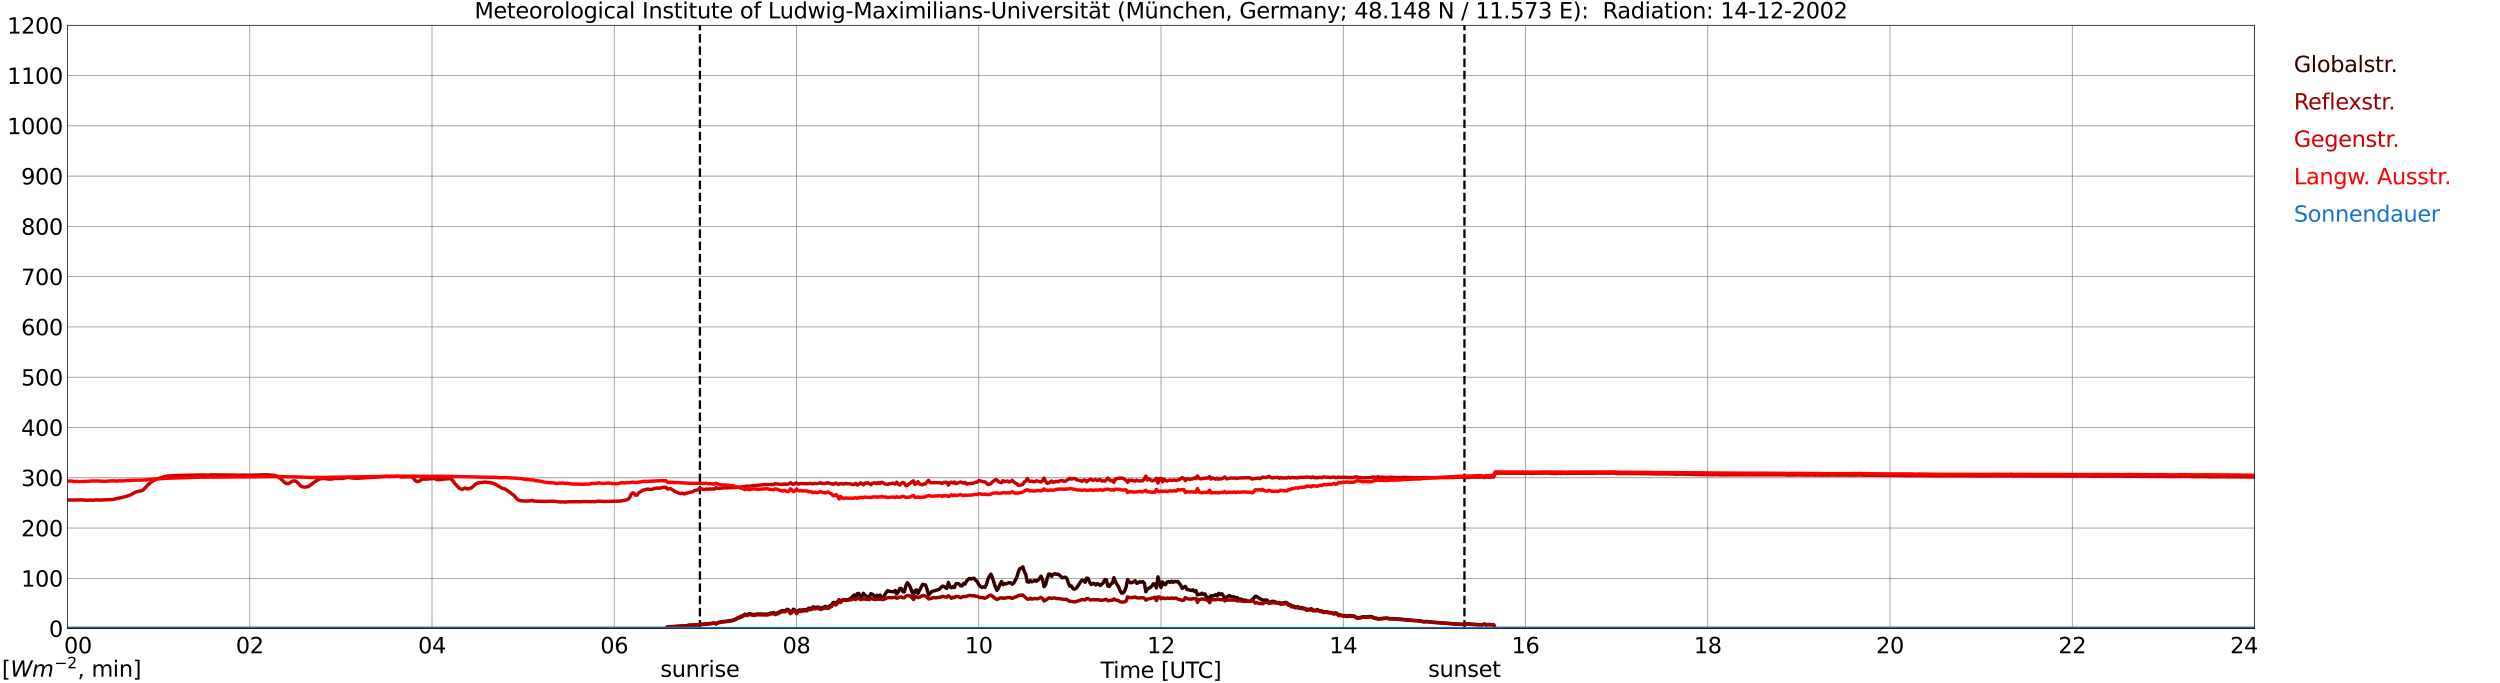 <?xml version="1.0" encoding="utf-8" standalone="no"?>
<!DOCTYPE svg PUBLIC "-//W3C//DTD SVG 1.1//EN"
  "http://www.w3.org/Graphics/SVG/1.1/DTD/svg11.dtd">
<svg xmlns:xlink="http://www.w3.org/1999/xlink" width="1085.4pt" height="296.64pt" viewBox="0 0 1085.4 296.64" xmlns="http://www.w3.org/2000/svg" version="1.1">
 <defs>
  <style type="text/css">*{stroke-linejoin: round; stroke-linecap: butt}</style>
 </defs>
 <g id="figure_1">
  <g id="patch_1">
   <path d="M 0 296.64 
L 1085.4 296.64 
L 1085.4 0 
L 0 0 
z
" style="fill: #ffffff"/>
  </g>
  <g id="axes_1">
   <g id="patch_2">
    <path d="M 29.306 272.909 
L 978.814 272.909 
L 978.814 10.976 
L 29.306 10.976 
z
" style="fill: #ffffff"/>
   </g>
   <g id="patch_3">
    <path d="M 978.814 272.909 
L 978.814 272.909 
L 978.814 10.976 
L 978.814 10.976 
z
" clip-path="url(#p098fabf439)" style="fill: #d3d3d3; opacity: 0.25; stroke: #d3d3d3; stroke-linejoin: miter"/>
   </g>
   <g id="matplotlib.axis_1">
    <g id="xtick_1">
     <g id="line2d_1">
      <path d="M 29.306 272.909 
L 29.306 10.976 
" clip-path="url(#p098fabf439)" style="fill: none; stroke: #808080; stroke-width: 0.3; stroke-linecap: square"/>
     </g>
     <g id="line2d_2"/>
     <g id="text_1">
      <!--    00 -->
      <g transform="translate(18.733 283.627) scale(0.095 -0.095)">
       <defs>
        <path id="DejaVuSans-20" transform="scale(0.016)"/>
        <path id="DejaVuSans-30" d="M 2034 4250 
Q 1547 4250 1301 3770 
Q 1056 3291 1056 2328 
Q 1056 1369 1301 889 
Q 1547 409 2034 409 
Q 2525 409 2770 889 
Q 3016 1369 3016 2328 
Q 3016 3291 2770 3770 
Q 2525 4250 2034 4250 
z
M 2034 4750 
Q 2819 4750 3233 4129 
Q 3647 3509 3647 2328 
Q 3647 1150 3233 529 
Q 2819 -91 2034 -91 
Q 1250 -91 836 529 
Q 422 1150 422 2328 
Q 422 3509 836 4129 
Q 1250 4750 2034 4750 
z
" transform="scale(0.016)"/>
       </defs>
       <use xlink:href="#DejaVuSans-20"/>
       <use xlink:href="#DejaVuSans-20" transform="translate(31.787 0)"/>
       <use xlink:href="#DejaVuSans-20" transform="translate(63.574 0)"/>
       <use xlink:href="#DejaVuSans-30" transform="translate(95.361 0)"/>
       <use xlink:href="#DejaVuSans-30" transform="translate(158.984 0)"/>
      </g>
     </g>
    </g>
    <g id="xtick_2">
     <g id="line2d_3">
      <path d="M 108.431 272.909 
L 108.431 10.976 
" clip-path="url(#p098fabf439)" style="fill: none; stroke: #808080; stroke-width: 0.3; stroke-linecap: square"/>
     </g>
     <g id="line2d_4"/>
     <g id="text_2">
      <!-- 02 -->
      <g transform="translate(102.387 283.627) scale(0.095 -0.095)">
       <defs>
        <path id="DejaVuSans-32" d="M 1228 531 
L 3431 531 
L 3431 0 
L 469 0 
L 469 531 
Q 828 903 1448 1529 
Q 2069 2156 2228 2338 
Q 2531 2678 2651 2914 
Q 2772 3150 2772 3378 
Q 2772 3750 2511 3984 
Q 2250 4219 1831 4219 
Q 1534 4219 1204 4116 
Q 875 4013 500 3803 
L 500 4441 
Q 881 4594 1212 4672 
Q 1544 4750 1819 4750 
Q 2544 4750 2975 4387 
Q 3406 4025 3406 3419 
Q 3406 3131 3298 2873 
Q 3191 2616 2906 2266 
Q 2828 2175 2409 1742 
Q 1991 1309 1228 531 
z
" transform="scale(0.016)"/>
       </defs>
       <use xlink:href="#DejaVuSans-30"/>
       <use xlink:href="#DejaVuSans-32" transform="translate(63.623 0)"/>
      </g>
     </g>
    </g>
    <g id="xtick_3">
     <g id="line2d_5">
      <path d="M 187.557 272.909 
L 187.557 10.976 
" clip-path="url(#p098fabf439)" style="fill: none; stroke: #808080; stroke-width: 0.3; stroke-linecap: square"/>
     </g>
     <g id="line2d_6"/>
     <g id="text_3">
      <!-- 04 -->
      <g transform="translate(181.513 283.627) scale(0.095 -0.095)">
       <defs>
        <path id="DejaVuSans-34" d="M 2419 4116 
L 825 1625 
L 2419 1625 
L 2419 4116 
z
M 2253 4666 
L 3047 4666 
L 3047 1625 
L 3713 1625 
L 3713 1100 
L 3047 1100 
L 3047 0 
L 2419 0 
L 2419 1100 
L 313 1100 
L 313 1709 
L 2253 4666 
z
" transform="scale(0.016)"/>
       </defs>
       <use xlink:href="#DejaVuSans-30"/>
       <use xlink:href="#DejaVuSans-34" transform="translate(63.623 0)"/>
      </g>
     </g>
    </g>
    <g id="xtick_4">
     <g id="line2d_7">
      <path d="M 266.683 272.909 
L 266.683 10.976 
" clip-path="url(#p098fabf439)" style="fill: none; stroke: #808080; stroke-width: 0.3; stroke-linecap: square"/>
     </g>
     <g id="line2d_8"/>
     <g id="text_4">
      <!-- 06 -->
      <g transform="translate(260.638 283.627) scale(0.095 -0.095)">
       <defs>
        <path id="DejaVuSans-36" d="M 2113 2584 
Q 1688 2584 1439 2293 
Q 1191 2003 1191 1497 
Q 1191 994 1439 701 
Q 1688 409 2113 409 
Q 2538 409 2786 701 
Q 3034 994 3034 1497 
Q 3034 2003 2786 2293 
Q 2538 2584 2113 2584 
z
M 3366 4563 
L 3366 3988 
Q 3128 4100 2886 4159 
Q 2644 4219 2406 4219 
Q 1781 4219 1451 3797 
Q 1122 3375 1075 2522 
Q 1259 2794 1537 2939 
Q 1816 3084 2150 3084 
Q 2853 3084 3261 2657 
Q 3669 2231 3669 1497 
Q 3669 778 3244 343 
Q 2819 -91 2113 -91 
Q 1303 -91 875 529 
Q 447 1150 447 2328 
Q 447 3434 972 4092 
Q 1497 4750 2381 4750 
Q 2619 4750 2861 4703 
Q 3103 4656 3366 4563 
z
" transform="scale(0.016)"/>
       </defs>
       <use xlink:href="#DejaVuSans-30"/>
       <use xlink:href="#DejaVuSans-36" transform="translate(63.623 0)"/>
      </g>
     </g>
    </g>
    <g id="xtick_5">
     <g id="line2d_9">
      <path d="M 345.808 272.909 
L 345.808 10.976 
" clip-path="url(#p098fabf439)" style="fill: none; stroke: #808080; stroke-width: 0.3; stroke-linecap: square"/>
     </g>
     <g id="line2d_10"/>
     <g id="text_5">
      <!-- 08 -->
      <g transform="translate(339.764 283.627) scale(0.095 -0.095)">
       <defs>
        <path id="DejaVuSans-38" d="M 2034 2216 
Q 1584 2216 1326 1975 
Q 1069 1734 1069 1313 
Q 1069 891 1326 650 
Q 1584 409 2034 409 
Q 2484 409 2743 651 
Q 3003 894 3003 1313 
Q 3003 1734 2745 1975 
Q 2488 2216 2034 2216 
z
M 1403 2484 
Q 997 2584 770 2862 
Q 544 3141 544 3541 
Q 544 4100 942 4425 
Q 1341 4750 2034 4750 
Q 2731 4750 3128 4425 
Q 3525 4100 3525 3541 
Q 3525 3141 3298 2862 
Q 3072 2584 2669 2484 
Q 3125 2378 3379 2068 
Q 3634 1759 3634 1313 
Q 3634 634 3220 271 
Q 2806 -91 2034 -91 
Q 1263 -91 848 271 
Q 434 634 434 1313 
Q 434 1759 690 2068 
Q 947 2378 1403 2484 
z
M 1172 3481 
Q 1172 3119 1398 2916 
Q 1625 2713 2034 2713 
Q 2441 2713 2670 2916 
Q 2900 3119 2900 3481 
Q 2900 3844 2670 4047 
Q 2441 4250 2034 4250 
Q 1625 4250 1398 4047 
Q 1172 3844 1172 3481 
z
" transform="scale(0.016)"/>
       </defs>
       <use xlink:href="#DejaVuSans-30"/>
       <use xlink:href="#DejaVuSans-38" transform="translate(63.623 0)"/>
      </g>
     </g>
    </g>
    <g id="xtick_6">
     <g id="line2d_11">
      <path d="M 424.934 272.909 
L 424.934 10.976 
" clip-path="url(#p098fabf439)" style="fill: none; stroke: #808080; stroke-width: 0.3; stroke-linecap: square"/>
     </g>
     <g id="line2d_12"/>
     <g id="text_6">
      <!-- 10 -->
      <g transform="translate(418.89 283.627) scale(0.095 -0.095)">
       <defs>
        <path id="DejaVuSans-31" d="M 794 531 
L 1825 531 
L 1825 4091 
L 703 3866 
L 703 4441 
L 1819 4666 
L 2450 4666 
L 2450 531 
L 3481 531 
L 3481 0 
L 794 0 
L 794 531 
z
" transform="scale(0.016)"/>
       </defs>
       <use xlink:href="#DejaVuSans-31"/>
       <use xlink:href="#DejaVuSans-30" transform="translate(63.623 0)"/>
      </g>
     </g>
    </g>
    <g id="xtick_7">
     <g id="line2d_13">
      <path d="M 504.06 272.909 
L 504.06 10.976 
" clip-path="url(#p098fabf439)" style="fill: none; stroke: #808080; stroke-width: 0.3; stroke-linecap: square"/>
     </g>
     <g id="line2d_14"/>
     <g id="text_7">
      <!-- 12 -->
      <g transform="translate(498.015 283.627) scale(0.095 -0.095)">
       <use xlink:href="#DejaVuSans-31"/>
       <use xlink:href="#DejaVuSans-32" transform="translate(63.623 0)"/>
      </g>
     </g>
    </g>
    <g id="xtick_8">
     <g id="line2d_15">
      <path d="M 583.185 272.909 
L 583.185 10.976 
" clip-path="url(#p098fabf439)" style="fill: none; stroke: #808080; stroke-width: 0.3; stroke-linecap: square"/>
     </g>
     <g id="line2d_16"/>
     <g id="text_8">
      <!-- 14 -->
      <g transform="translate(577.141 283.627) scale(0.095 -0.095)">
       <use xlink:href="#DejaVuSans-31"/>
       <use xlink:href="#DejaVuSans-34" transform="translate(63.623 0)"/>
      </g>
     </g>
    </g>
    <g id="xtick_9">
     <g id="line2d_17">
      <path d="M 662.311 272.909 
L 662.311 10.976 
" clip-path="url(#p098fabf439)" style="fill: none; stroke: #808080; stroke-width: 0.3; stroke-linecap: square"/>
     </g>
     <g id="line2d_18"/>
     <g id="text_9">
      <!-- 16 -->
      <g transform="translate(656.267 283.627) scale(0.095 -0.095)">
       <use xlink:href="#DejaVuSans-31"/>
       <use xlink:href="#DejaVuSans-36" transform="translate(63.623 0)"/>
      </g>
     </g>
    </g>
    <g id="xtick_10">
     <g id="line2d_19">
      <path d="M 741.437 272.909 
L 741.437 10.976 
" clip-path="url(#p098fabf439)" style="fill: none; stroke: #808080; stroke-width: 0.3; stroke-linecap: square"/>
     </g>
     <g id="line2d_20"/>
     <g id="text_10">
      <!-- 18 -->
      <g transform="translate(735.392 283.627) scale(0.095 -0.095)">
       <use xlink:href="#DejaVuSans-31"/>
       <use xlink:href="#DejaVuSans-38" transform="translate(63.623 0)"/>
      </g>
     </g>
    </g>
    <g id="xtick_11">
     <g id="line2d_21">
      <path d="M 820.562 272.909 
L 820.562 10.976 
" clip-path="url(#p098fabf439)" style="fill: none; stroke: #808080; stroke-width: 0.3; stroke-linecap: square"/>
     </g>
     <g id="line2d_22"/>
     <g id="text_11">
      <!-- 20 -->
      <g transform="translate(814.518 283.627) scale(0.095 -0.095)">
       <use xlink:href="#DejaVuSans-32"/>
       <use xlink:href="#DejaVuSans-30" transform="translate(63.623 0)"/>
      </g>
     </g>
    </g>
    <g id="xtick_12">
     <g id="line2d_23">
      <path d="M 899.688 272.909 
L 899.688 10.976 
" clip-path="url(#p098fabf439)" style="fill: none; stroke: #808080; stroke-width: 0.3; stroke-linecap: square"/>
     </g>
     <g id="line2d_24"/>
     <g id="text_12">
      <!-- 22 -->
      <g transform="translate(893.644 283.627) scale(0.095 -0.095)">
       <use xlink:href="#DejaVuSans-32"/>
       <use xlink:href="#DejaVuSans-32" transform="translate(63.623 0)"/>
      </g>
     </g>
    </g>
    <g id="xtick_13">
     <g id="line2d_25">
      <path d="M 978.814 272.909 
L 978.814 10.976 
" clip-path="url(#p098fabf439)" style="fill: none; stroke: #808080; stroke-width: 0.3; stroke-linecap: square"/>
     </g>
     <g id="line2d_26"/>
     <g id="text_13">
      <!-- 24    -->
      <g transform="translate(968.241 283.627) scale(0.095 -0.095)">
       <use xlink:href="#DejaVuSans-32"/>
       <use xlink:href="#DejaVuSans-34" transform="translate(63.623 0)"/>
       <use xlink:href="#DejaVuSans-20" transform="translate(127.246 0)"/>
       <use xlink:href="#DejaVuSans-20" transform="translate(159.033 0)"/>
       <use xlink:href="#DejaVuSans-20" transform="translate(190.82 0)"/>
      </g>
     </g>
    </g>
    <g id="text_14">
     <!-- Time [UTC] -->
     <g transform="translate(477.806 294.322) scale(0.095 -0.095)">
      <defs>
       <path id="DejaVuSans-54" d="M -19 4666 
L 3928 4666 
L 3928 4134 
L 2272 4134 
L 2272 0 
L 1638 0 
L 1638 4134 
L -19 4134 
L -19 4666 
z
" transform="scale(0.016)"/>
       <path id="DejaVuSans-69" d="M 603 3500 
L 1178 3500 
L 1178 0 
L 603 0 
L 603 3500 
z
M 603 4863 
L 1178 4863 
L 1178 4134 
L 603 4134 
L 603 4863 
z
" transform="scale(0.016)"/>
       <path id="DejaVuSans-6d" d="M 3328 2828 
Q 3544 3216 3844 3400 
Q 4144 3584 4550 3584 
Q 5097 3584 5394 3201 
Q 5691 2819 5691 2113 
L 5691 0 
L 5113 0 
L 5113 2094 
Q 5113 2597 4934 2840 
Q 4756 3084 4391 3084 
Q 3944 3084 3684 2787 
Q 3425 2491 3425 1978 
L 3425 0 
L 2847 0 
L 2847 2094 
Q 2847 2600 2669 2842 
Q 2491 3084 2119 3084 
Q 1678 3084 1418 2786 
Q 1159 2488 1159 1978 
L 1159 0 
L 581 0 
L 581 3500 
L 1159 3500 
L 1159 2956 
Q 1356 3278 1631 3431 
Q 1906 3584 2284 3584 
Q 2666 3584 2933 3390 
Q 3200 3197 3328 2828 
z
" transform="scale(0.016)"/>
       <path id="DejaVuSans-65" d="M 3597 1894 
L 3597 1613 
L 953 1613 
Q 991 1019 1311 708 
Q 1631 397 2203 397 
Q 2534 397 2845 478 
Q 3156 559 3463 722 
L 3463 178 
Q 3153 47 2828 -22 
Q 2503 -91 2169 -91 
Q 1331 -91 842 396 
Q 353 884 353 1716 
Q 353 2575 817 3079 
Q 1281 3584 2069 3584 
Q 2775 3584 3186 3129 
Q 3597 2675 3597 1894 
z
M 3022 2063 
Q 3016 2534 2758 2815 
Q 2500 3097 2075 3097 
Q 1594 3097 1305 2825 
Q 1016 2553 972 2059 
L 3022 2063 
z
" transform="scale(0.016)"/>
       <path id="DejaVuSans-5b" d="M 550 4863 
L 1875 4863 
L 1875 4416 
L 1125 4416 
L 1125 -397 
L 1875 -397 
L 1875 -844 
L 550 -844 
L 550 4863 
z
" transform="scale(0.016)"/>
       <path id="DejaVuSans-55" d="M 556 4666 
L 1191 4666 
L 1191 1831 
Q 1191 1081 1462 751 
Q 1734 422 2344 422 
Q 2950 422 3222 751 
Q 3494 1081 3494 1831 
L 3494 4666 
L 4128 4666 
L 4128 1753 
Q 4128 841 3676 375 
Q 3225 -91 2344 -91 
Q 1459 -91 1007 375 
Q 556 841 556 1753 
L 556 4666 
z
" transform="scale(0.016)"/>
       <path id="DejaVuSans-43" d="M 4122 4306 
L 4122 3641 
Q 3803 3938 3442 4084 
Q 3081 4231 2675 4231 
Q 1875 4231 1450 3742 
Q 1025 3253 1025 2328 
Q 1025 1406 1450 917 
Q 1875 428 2675 428 
Q 3081 428 3442 575 
Q 3803 722 4122 1019 
L 4122 359 
Q 3791 134 3420 21 
Q 3050 -91 2638 -91 
Q 1578 -91 968 557 
Q 359 1206 359 2328 
Q 359 3453 968 4101 
Q 1578 4750 2638 4750 
Q 3056 4750 3426 4639 
Q 3797 4528 4122 4306 
z
" transform="scale(0.016)"/>
       <path id="DejaVuSans-5d" d="M 1947 4863 
L 1947 -844 
L 622 -844 
L 622 -397 
L 1369 -397 
L 1369 4416 
L 622 4416 
L 622 4863 
L 1947 4863 
z
" transform="scale(0.016)"/>
      </defs>
      <use xlink:href="#DejaVuSans-54"/>
      <use xlink:href="#DejaVuSans-69" transform="translate(57.959 0)"/>
      <use xlink:href="#DejaVuSans-6d" transform="translate(85.742 0)"/>
      <use xlink:href="#DejaVuSans-65" transform="translate(183.154 0)"/>
      <use xlink:href="#DejaVuSans-20" transform="translate(244.678 0)"/>
      <use xlink:href="#DejaVuSans-5b" transform="translate(276.465 0)"/>
      <use xlink:href="#DejaVuSans-55" transform="translate(315.479 0)"/>
      <use xlink:href="#DejaVuSans-54" transform="translate(388.672 0)"/>
      <use xlink:href="#DejaVuSans-43" transform="translate(443.881 0)"/>
      <use xlink:href="#DejaVuSans-5d" transform="translate(513.705 0)"/>
     </g>
    </g>
   </g>
   <g id="matplotlib.axis_2">
    <g id="ytick_1">
     <g id="line2d_27">
      <path d="M 29.306 272.909 
L 978.814 272.909 
" clip-path="url(#p098fabf439)" style="fill: none; stroke: #808080; stroke-width: 0.3; stroke-linecap: square"/>
     </g>
     <g id="line2d_28"/>
     <g id="text_15">
      <!-- 0 -->
      <g transform="translate(21.261 276.518) scale(0.095 -0.095)">
       <use xlink:href="#DejaVuSans-30"/>
      </g>
     </g>
    </g>
    <g id="ytick_2">
     <g id="line2d_29">
      <path d="M 29.306 251.081 
L 978.814 251.081 
" clip-path="url(#p098fabf439)" style="fill: none; stroke: #808080; stroke-width: 0.3; stroke-linecap: square"/>
     </g>
     <g id="line2d_30"/>
     <g id="text_16">
      <!-- 100 -->
      <g transform="translate(9.173 254.69) scale(0.095 -0.095)">
       <use xlink:href="#DejaVuSans-31"/>
       <use xlink:href="#DejaVuSans-30" transform="translate(63.623 0)"/>
       <use xlink:href="#DejaVuSans-30" transform="translate(127.246 0)"/>
      </g>
     </g>
    </g>
    <g id="ytick_3">
     <g id="line2d_31">
      <path d="M 29.306 229.253 
L 978.814 229.253 
" clip-path="url(#p098fabf439)" style="fill: none; stroke: #808080; stroke-width: 0.3; stroke-linecap: square"/>
     </g>
     <g id="line2d_32"/>
     <g id="text_17">
      <!-- 200 -->
      <g transform="translate(9.173 232.863) scale(0.095 -0.095)">
       <use xlink:href="#DejaVuSans-32"/>
       <use xlink:href="#DejaVuSans-30" transform="translate(63.623 0)"/>
       <use xlink:href="#DejaVuSans-30" transform="translate(127.246 0)"/>
      </g>
     </g>
    </g>
    <g id="ytick_4">
     <g id="line2d_33">
      <path d="M 29.306 207.426 
L 978.814 207.426 
" clip-path="url(#p098fabf439)" style="fill: none; stroke: #808080; stroke-width: 0.3; stroke-linecap: square"/>
     </g>
     <g id="line2d_34"/>
     <g id="text_18">
      <!-- 300 -->
      <g transform="translate(9.173 211.035) scale(0.095 -0.095)">
       <defs>
        <path id="DejaVuSans-33" d="M 2597 2516 
Q 3050 2419 3304 2112 
Q 3559 1806 3559 1356 
Q 3559 666 3084 287 
Q 2609 -91 1734 -91 
Q 1441 -91 1130 -33 
Q 819 25 488 141 
L 488 750 
Q 750 597 1062 519 
Q 1375 441 1716 441 
Q 2309 441 2620 675 
Q 2931 909 2931 1356 
Q 2931 1769 2642 2001 
Q 2353 2234 1838 2234 
L 1294 2234 
L 1294 2753 
L 1863 2753 
Q 2328 2753 2575 2939 
Q 2822 3125 2822 3475 
Q 2822 3834 2567 4026 
Q 2313 4219 1838 4219 
Q 1578 4219 1281 4162 
Q 984 4106 628 3988 
L 628 4550 
Q 988 4650 1302 4700 
Q 1616 4750 1894 4750 
Q 2613 4750 3031 4423 
Q 3450 4097 3450 3541 
Q 3450 3153 3228 2886 
Q 3006 2619 2597 2516 
z
" transform="scale(0.016)"/>
       </defs>
       <use xlink:href="#DejaVuSans-33"/>
       <use xlink:href="#DejaVuSans-30" transform="translate(63.623 0)"/>
       <use xlink:href="#DejaVuSans-30" transform="translate(127.246 0)"/>
      </g>
     </g>
    </g>
    <g id="ytick_5">
     <g id="line2d_35">
      <path d="M 29.306 185.598 
L 978.814 185.598 
" clip-path="url(#p098fabf439)" style="fill: none; stroke: #808080; stroke-width: 0.3; stroke-linecap: square"/>
     </g>
     <g id="line2d_36"/>
     <g id="text_19">
      <!-- 400 -->
      <g transform="translate(9.173 189.207) scale(0.095 -0.095)">
       <use xlink:href="#DejaVuSans-34"/>
       <use xlink:href="#DejaVuSans-30" transform="translate(63.623 0)"/>
       <use xlink:href="#DejaVuSans-30" transform="translate(127.246 0)"/>
      </g>
     </g>
    </g>
    <g id="ytick_6">
     <g id="line2d_37">
      <path d="M 29.306 163.77 
L 978.814 163.77 
" clip-path="url(#p098fabf439)" style="fill: none; stroke: #808080; stroke-width: 0.3; stroke-linecap: square"/>
     </g>
     <g id="line2d_38"/>
     <g id="text_20">
      <!-- 500 -->
      <g transform="translate(9.173 167.379) scale(0.095 -0.095)">
       <defs>
        <path id="DejaVuSans-35" d="M 691 4666 
L 3169 4666 
L 3169 4134 
L 1269 4134 
L 1269 2991 
Q 1406 3038 1543 3061 
Q 1681 3084 1819 3084 
Q 2600 3084 3056 2656 
Q 3513 2228 3513 1497 
Q 3513 744 3044 326 
Q 2575 -91 1722 -91 
Q 1428 -91 1123 -41 
Q 819 9 494 109 
L 494 744 
Q 775 591 1075 516 
Q 1375 441 1709 441 
Q 2250 441 2565 725 
Q 2881 1009 2881 1497 
Q 2881 1984 2565 2268 
Q 2250 2553 1709 2553 
Q 1456 2553 1204 2497 
Q 953 2441 691 2322 
L 691 4666 
z
" transform="scale(0.016)"/>
       </defs>
       <use xlink:href="#DejaVuSans-35"/>
       <use xlink:href="#DejaVuSans-30" transform="translate(63.623 0)"/>
       <use xlink:href="#DejaVuSans-30" transform="translate(127.246 0)"/>
      </g>
     </g>
    </g>
    <g id="ytick_7">
     <g id="line2d_39">
      <path d="M 29.306 141.942 
L 978.814 141.942 
" clip-path="url(#p098fabf439)" style="fill: none; stroke: #808080; stroke-width: 0.3; stroke-linecap: square"/>
     </g>
     <g id="line2d_40"/>
     <g id="text_21">
      <!-- 600 -->
      <g transform="translate(9.173 145.551) scale(0.095 -0.095)">
       <use xlink:href="#DejaVuSans-36"/>
       <use xlink:href="#DejaVuSans-30" transform="translate(63.623 0)"/>
       <use xlink:href="#DejaVuSans-30" transform="translate(127.246 0)"/>
      </g>
     </g>
    </g>
    <g id="ytick_8">
     <g id="line2d_41">
      <path d="M 29.306 120.114 
L 978.814 120.114 
" clip-path="url(#p098fabf439)" style="fill: none; stroke: #808080; stroke-width: 0.3; stroke-linecap: square"/>
     </g>
     <g id="line2d_42"/>
     <g id="text_22">
      <!-- 700 -->
      <g transform="translate(9.173 123.724) scale(0.095 -0.095)">
       <defs>
        <path id="DejaVuSans-37" d="M 525 4666 
L 3525 4666 
L 3525 4397 
L 1831 0 
L 1172 0 
L 2766 4134 
L 525 4134 
L 525 4666 
z
" transform="scale(0.016)"/>
       </defs>
       <use xlink:href="#DejaVuSans-37"/>
       <use xlink:href="#DejaVuSans-30" transform="translate(63.623 0)"/>
       <use xlink:href="#DejaVuSans-30" transform="translate(127.246 0)"/>
      </g>
     </g>
    </g>
    <g id="ytick_9">
     <g id="line2d_43">
      <path d="M 29.306 98.287 
L 978.814 98.287 
" clip-path="url(#p098fabf439)" style="fill: none; stroke: #808080; stroke-width: 0.3; stroke-linecap: square"/>
     </g>
     <g id="line2d_44"/>
     <g id="text_23">
      <!-- 800 -->
      <g transform="translate(9.173 101.896) scale(0.095 -0.095)">
       <use xlink:href="#DejaVuSans-38"/>
       <use xlink:href="#DejaVuSans-30" transform="translate(63.623 0)"/>
       <use xlink:href="#DejaVuSans-30" transform="translate(127.246 0)"/>
      </g>
     </g>
    </g>
    <g id="ytick_10">
     <g id="line2d_45">
      <path d="M 29.306 76.459 
L 978.814 76.459 
" clip-path="url(#p098fabf439)" style="fill: none; stroke: #808080; stroke-width: 0.3; stroke-linecap: square"/>
     </g>
     <g id="line2d_46"/>
     <g id="text_24">
      <!-- 900 -->
      <g transform="translate(9.173 80.068) scale(0.095 -0.095)">
       <defs>
        <path id="DejaVuSans-39" d="M 703 97 
L 703 672 
Q 941 559 1184 500 
Q 1428 441 1663 441 
Q 2288 441 2617 861 
Q 2947 1281 2994 2138 
Q 2813 1869 2534 1725 
Q 2256 1581 1919 1581 
Q 1219 1581 811 2004 
Q 403 2428 403 3163 
Q 403 3881 828 4315 
Q 1253 4750 1959 4750 
Q 2769 4750 3195 4129 
Q 3622 3509 3622 2328 
Q 3622 1225 3098 567 
Q 2575 -91 1691 -91 
Q 1453 -91 1209 -44 
Q 966 3 703 97 
z
M 1959 2075 
Q 2384 2075 2632 2365 
Q 2881 2656 2881 3163 
Q 2881 3666 2632 3958 
Q 2384 4250 1959 4250 
Q 1534 4250 1286 3958 
Q 1038 3666 1038 3163 
Q 1038 2656 1286 2365 
Q 1534 2075 1959 2075 
z
" transform="scale(0.016)"/>
       </defs>
       <use xlink:href="#DejaVuSans-39"/>
       <use xlink:href="#DejaVuSans-30" transform="translate(63.623 0)"/>
       <use xlink:href="#DejaVuSans-30" transform="translate(127.246 0)"/>
      </g>
     </g>
    </g>
    <g id="ytick_11">
     <g id="line2d_47">
      <path d="M 29.306 54.631 
L 978.814 54.631 
" clip-path="url(#p098fabf439)" style="fill: none; stroke: #808080; stroke-width: 0.3; stroke-linecap: square"/>
     </g>
     <g id="line2d_48"/>
     <g id="text_25">
      <!-- 1000 -->
      <g transform="translate(3.128 58.24) scale(0.095 -0.095)">
       <use xlink:href="#DejaVuSans-31"/>
       <use xlink:href="#DejaVuSans-30" transform="translate(63.623 0)"/>
       <use xlink:href="#DejaVuSans-30" transform="translate(127.246 0)"/>
       <use xlink:href="#DejaVuSans-30" transform="translate(190.869 0)"/>
      </g>
     </g>
    </g>
    <g id="ytick_12">
     <g id="line2d_49">
      <path d="M 29.306 32.803 
L 978.814 32.803 
" clip-path="url(#p098fabf439)" style="fill: none; stroke: #808080; stroke-width: 0.3; stroke-linecap: square"/>
     </g>
     <g id="line2d_50"/>
     <g id="text_26">
      <!-- 1100 -->
      <g transform="translate(3.128 36.413) scale(0.095 -0.095)">
       <use xlink:href="#DejaVuSans-31"/>
       <use xlink:href="#DejaVuSans-31" transform="translate(63.623 0)"/>
       <use xlink:href="#DejaVuSans-30" transform="translate(127.246 0)"/>
       <use xlink:href="#DejaVuSans-30" transform="translate(190.869 0)"/>
      </g>
     </g>
    </g>
    <g id="ytick_13">
     <g id="line2d_51">
      <path d="M 29.306 10.976 
L 978.814 10.976 
" clip-path="url(#p098fabf439)" style="fill: none; stroke: #808080; stroke-width: 0.3; stroke-linecap: square"/>
     </g>
     <g id="line2d_52"/>
     <g id="text_27">
      <!-- 1200 -->
      <g transform="translate(3.128 14.585) scale(0.095 -0.095)">
       <use xlink:href="#DejaVuSans-31"/>
       <use xlink:href="#DejaVuSans-32" transform="translate(63.623 0)"/>
       <use xlink:href="#DejaVuSans-30" transform="translate(127.246 0)"/>
       <use xlink:href="#DejaVuSans-30" transform="translate(190.869 0)"/>
      </g>
     </g>
    </g>
   </g>
   <g id="line2d_53">
    <path d="M 303.872 272.909 
L 303.872 10.976 
" clip-path="url(#p098fabf439)" style="fill: none; stroke-dasharray: 3.7,1.6; stroke-dashoffset: 0; stroke: #000000"/>
   </g>
   <g id="line2d_54">
    <path d="M 635.804 272.909 
L 635.804 10.976 
" clip-path="url(#p098fabf439)" style="fill: none; stroke-dasharray: 3.7,1.6; stroke-dashoffset: 0; stroke: #000000"/>
   </g>
   <g id="line2d_55">
    <path d="M 29.306 272.909 
L 289.102 272.909 
L 289.761 272.186 
L 290.42 272.049 
L 291.739 272.049 
L 298.333 271.636 
L 298.992 271.409 
L 301.63 271.318 
L 304.267 271.134 
L 304.927 270.951 
L 305.586 271.043 
L 306.246 270.905 
L 306.905 270.905 
L 307.564 270.722 
L 308.224 270.722 
L 309.543 270.492 
L 310.202 270.447 
L 310.861 270.767 
L 312.18 270.128 
L 312.839 270.082 
L 313.499 269.899 
L 316.136 269.624 
L 316.796 269.44 
L 318.114 269.303 
L 319.433 268.755 
L 320.093 268.342 
L 322.73 267.153 
L 323.39 266.649 
L 324.049 266.924 
L 324.708 266.74 
L 325.368 266.419 
L 327.346 266.878 
L 328.665 266.557 
L 329.983 266.557 
L 331.961 266.649 
L 333.28 266.649 
L 334.599 266.147 
L 335.258 266.147 
L 335.918 265.963 
L 336.577 266.465 
L 337.896 265.963 
L 339.215 265.23 
L 339.874 265.049 
L 340.533 265.23 
L 341.193 264.957 
L 341.852 264.544 
L 342.512 264.819 
L 343.171 266.009 
L 343.83 265.551 
L 344.49 264.499 
L 345.149 264.911 
L 345.808 266.009 
L 346.468 265.276 
L 347.127 264.774 
L 347.787 265.049 
L 348.446 264.728 
L 349.105 264.774 
L 349.765 264.682 
L 350.424 264.728 
L 351.083 264.04 
L 351.743 264.178 
L 352.402 264.04 
L 353.062 263.446 
L 353.721 263.857 
L 355.04 263.538 
L 356.359 264.086 
L 357.018 263.767 
L 357.677 263.63 
L 358.337 263.217 
L 358.996 263.63 
L 359.655 263.63 
L 360.315 262.988 
L 360.974 262.805 
L 361.634 261.661 
L 362.293 261.569 
L 362.952 262.028 
L 364.271 260.426 
L 364.93 260.976 
L 366.249 260.288 
L 366.909 260.563 
L 367.568 260.38 
L 368.227 260.334 
L 369.546 259.648 
L 370.206 258.869 
L 370.865 258.321 
L 371.524 259.282 
L 372.184 257.771 
L 372.843 257.634 
L 373.502 259.007 
L 374.162 258.961 
L 374.821 257.588 
L 375.481 258.367 
L 376.14 258.778 
L 376.799 259.511 
L 377.459 259.098 
L 378.118 257.725 
L 378.777 258.046 
L 380.096 259.282 
L 380.756 258.413 
L 381.415 258.961 
L 382.074 258.367 
L 382.734 259.282 
L 383.393 259.465 
L 384.712 257.269 
L 385.371 256.444 
L 386.031 256.719 
L 388.009 256.948 
L 388.668 256.352 
L 389.328 257.909 
L 389.987 256.994 
L 390.646 255.484 
L 391.306 255.53 
L 391.965 256.857 
L 392.624 256.948 
L 393.284 254.34 
L 393.943 253.013 
L 394.603 253.79 
L 395.262 255.071 
L 396.581 258.642 
L 397.24 256.444 
L 397.899 256.123 
L 398.559 257.634 
L 399.878 255.025 
L 400.537 253.698 
L 401.856 253.973 
L 402.515 255.942 
L 403.175 258.367 
L 403.834 257.496 
L 404.493 256.903 
L 405.153 256.582 
L 406.471 256.307 
L 407.79 255.805 
L 409.109 254.477 
L 409.768 254.569 
L 410.428 255.117 
L 411.087 255.438 
L 411.746 252.875 
L 412.406 254.752 
L 413.065 255.209 
L 413.725 254.615 
L 414.384 255.071 
L 415.043 253.425 
L 415.703 253.38 
L 416.362 253.517 
L 417.022 254.294 
L 417.681 254.386 
L 418.34 253.334 
L 419 253.607 
L 419.659 252.236 
L 420.318 251.548 
L 420.978 251.136 
L 421.637 251.411 
L 422.297 251.09 
L 422.956 251.09 
L 423.615 251.961 
L 424.275 252.417 
L 424.934 253.836 
L 425.593 254.523 
L 426.253 255.025 
L 426.912 254.798 
L 427.572 255.025 
L 428.231 253.927 
L 428.89 251.548 
L 429.55 250.267 
L 430.209 249.261 
L 430.869 250.863 
L 432.187 254.888 
L 432.847 256.352 
L 433.506 255.3 
L 434.165 253.652 
L 434.825 252.463 
L 435.484 253.882 
L 436.144 253.38 
L 436.803 253.471 
L 438.122 252.921 
L 438.781 253.104 
L 439.44 253.607 
L 440.1 253.15 
L 441.419 250.817 
L 442.078 248.436 
L 442.737 246.881 
L 443.397 246.698 
L 444.056 246.102 
L 444.716 248.071 
L 445.375 249.536 
L 446.034 252.6 
L 446.694 252.738 
L 447.353 252.052 
L 448.012 252.6 
L 448.672 252.325 
L 449.331 251.915 
L 449.991 252.325 
L 450.65 251.869 
L 451.309 251.181 
L 451.969 250.129 
L 452.628 251.594 
L 453.287 254.707 
L 453.947 253.927 
L 454.606 251.273 
L 455.266 249.261 
L 455.925 249.261 
L 456.584 250.221 
L 457.244 249.352 
L 457.903 249.077 
L 458.563 249.352 
L 459.222 249.261 
L 459.881 249.627 
L 461.2 250.863 
L 462.519 250.588 
L 463.178 251.181 
L 463.838 253.104 
L 464.497 254.523 
L 465.156 254.386 
L 465.816 255.53 
L 466.475 255.805 
L 467.134 255.484 
L 467.794 254.752 
L 469.113 252.6 
L 469.772 251.869 
L 470.431 252.098 
L 471.091 252.829 
L 471.75 250.998 
L 472.409 251.09 
L 473.069 252.784 
L 473.728 253.79 
L 474.388 253.38 
L 475.047 253.288 
L 475.706 253.973 
L 476.366 253.425 
L 477.025 253.652 
L 477.685 254.202 
L 479.003 253.059 
L 479.663 251.64 
L 480.322 251.732 
L 480.981 254.432 
L 481.641 254.615 
L 482.3 253.517 
L 482.96 253.15 
L 483.619 250.817 
L 484.278 252.463 
L 484.938 253.744 
L 485.597 254.661 
L 486.256 256.398 
L 486.916 257.496 
L 487.575 257.45 
L 488.235 256.673 
L 488.894 254.888 
L 489.553 251.64 
L 490.213 252.554 
L 490.872 253.013 
L 491.532 252.921 
L 492.191 252.6 
L 492.85 252.098 
L 493.51 253.242 
L 494.169 253.013 
L 494.828 252.554 
L 495.488 252.784 
L 496.147 252.509 
L 496.807 253.104 
L 497.466 256.903 
L 498.125 255.713 
L 499.444 255.071 
L 500.103 254.432 
L 500.763 253.471 
L 501.422 253.517 
L 502.082 255.209 
L 502.741 250.45 
L 503.4 253.013 
L 504.06 255.071 
L 504.719 252.646 
L 505.379 253.744 
L 506.038 253.836 
L 506.697 252.692 
L 507.357 252.463 
L 508.016 252.875 
L 508.675 252.325 
L 509.335 252.829 
L 509.994 252.371 
L 510.654 252.6 
L 511.313 252.417 
L 512.632 254.111 
L 513.291 255.438 
L 514.61 254.569 
L 515.269 255.805 
L 515.929 256.08 
L 516.588 256.123 
L 517.247 256.352 
L 517.907 256.08 
L 518.566 256.765 
L 519.226 256.398 
L 519.885 258.275 
L 520.544 258 
L 521.204 258.046 
L 521.863 257.542 
L 522.522 258.092 
L 523.182 257.863 
L 523.841 259.236 
L 524.501 259.328 
L 525.16 260.38 
L 525.819 258.642 
L 526.479 258.778 
L 527.138 258.596 
L 527.797 258.138 
L 528.457 258.686 
L 529.116 257.634 
L 529.776 258.138 
L 530.435 257.771 
L 531.094 258.55 
L 531.754 259.878 
L 533.073 258.915 
L 533.732 258.55 
L 534.391 258.961 
L 535.051 259.236 
L 535.71 259.053 
L 536.369 259.694 
L 537.029 259.373 
L 537.688 259.923 
L 538.348 260.15 
L 539.007 260.15 
L 539.666 260.563 
L 540.985 260.563 
L 541.644 260.976 
L 542.963 261.067 
L 543.623 260.288 
L 544.282 259.786 
L 544.941 258.869 
L 545.601 259.007 
L 546.919 259.832 
L 547.579 260.242 
L 548.238 260.517 
L 548.898 260.563 
L 549.557 260.471 
L 550.216 260.563 
L 550.876 261.615 
L 551.535 261.432 
L 552.195 261.113 
L 552.854 261.067 
L 554.173 261.523 
L 554.832 261.661 
L 555.491 261.569 
L 556.151 261.936 
L 556.81 261.753 
L 557.47 261.798 
L 558.129 261.523 
L 558.788 261.753 
L 559.448 262.44 
L 560.107 262.486 
L 560.766 263.126 
L 561.426 263.08 
L 562.085 263.401 
L 562.745 263.584 
L 563.404 263.355 
L 564.063 263.811 
L 564.723 263.767 
L 566.042 264.04 
L 566.701 264.178 
L 567.36 264.682 
L 568.02 264.453 
L 568.679 264.59 
L 569.338 264.269 
L 569.998 264.911 
L 571.317 264.911 
L 571.976 264.636 
L 572.635 265.049 
L 573.295 265.276 
L 573.954 265.23 
L 574.613 265.688 
L 575.932 265.551 
L 577.251 265.917 
L 577.91 265.917 
L 579.229 266.419 
L 579.889 266.009 
L 580.548 266.376 
L 581.207 267.107 
L 581.867 266.924 
L 583.185 267.336 
L 583.845 267.244 
L 584.504 267.428 
L 585.164 267.428 
L 585.823 267.29 
L 587.142 267.382 
L 587.801 267.428 
L 588.46 267.747 
L 589.12 268.205 
L 589.779 268.251 
L 590.439 268.159 
L 591.757 267.747 
L 592.417 267.838 
L 595.054 267.657 
L 595.714 267.747 
L 596.373 268.159 
L 597.032 268.342 
L 597.692 268.388 
L 598.351 268.663 
L 600.989 268.388 
L 602.307 268.297 
L 602.967 268.526 
L 605.604 268.617 
L 609.561 268.938 
L 610.22 269.074 
L 611.539 269.12 
L 613.517 269.303 
L 616.814 269.578 
L 618.133 269.899 
L 619.451 269.807 
L 620.77 269.99 
L 622.748 270.174 
L 631.32 270.813 
L 631.98 270.951 
L 633.298 270.951 
L 634.617 271.043 
L 637.255 270.859 
L 639.233 271.043 
L 642.53 271.226 
L 643.848 271.18 
L 644.508 270.905 
L 645.167 271.318 
L 645.827 271.134 
L 648.464 271.226 
L 649.123 272.909 
L 978.154 272.909 
L 978.154 272.909 
" clip-path="url(#p098fabf439)" style="fill: none; stroke: #330000; stroke-width: 1.5; stroke-linecap: square"/>
   </g>
   <g id="line2d_56">
    <path d="M 29.306 272.909 
L 289.102 272.909 
L 289.761 272.232 
L 290.42 272.103 
L 291.739 272.101 
L 298.333 271.713 
L 298.992 271.497 
L 301.63 271.409 
L 304.267 271.239 
L 304.927 271.067 
L 305.586 271.152 
L 306.246 271.023 
L 306.905 271.023 
L 307.564 270.85 
L 308.224 270.85 
L 309.543 270.634 
L 310.202 270.593 
L 310.861 270.894 
L 312.18 270.292 
L 312.839 270.248 
L 313.499 270.076 
L 316.136 269.818 
L 316.796 269.646 
L 318.114 269.515 
L 319.433 268.999 
L 320.093 268.611 
L 322.73 267.491 
L 323.39 267.017 
L 324.049 267.275 
L 324.708 267.103 
L 325.368 266.801 
L 327.346 267.234 
L 328.665 266.932 
L 329.983 266.932 
L 331.961 267.017 
L 333.28 267.017 
L 334.599 266.544 
L 335.258 266.544 
L 335.918 266.371 
L 336.577 266.845 
L 337.896 266.371 
L 339.215 265.682 
L 339.874 265.509 
L 340.533 265.682 
L 341.193 265.424 
L 341.852 265.036 
L 342.512 265.295 
L 343.171 266.415 
L 343.83 265.983 
L 344.49 264.994 
L 345.149 265.38 
L 345.808 266.415 
L 346.468 265.725 
L 347.127 265.252 
L 347.787 265.509 
L 348.446 265.208 
L 349.105 265.252 
L 349.765 265.166 
L 350.424 265.208 
L 351.083 264.562 
L 351.743 264.693 
L 352.402 264.562 
L 353.062 264.003 
L 353.721 264.389 
L 355.04 264.088 
L 356.359 264.606 
L 357.018 264.304 
L 357.677 264.176 
L 358.337 263.787 
L 358.996 264.176 
L 359.655 264.176 
L 360.315 263.571 
L 360.974 263.401 
L 361.634 262.322 
L 362.293 262.237 
L 362.952 262.667 
L 363.612 261.892 
L 364.271 260.436 
L 364.93 261.619 
L 365.59 260.762 
L 366.249 260.576 
L 367.568 260.668 
L 368.887 260.436 
L 369.546 260.388 
L 370.206 260.109 
L 370.865 260.017 
L 371.524 260.297 
L 372.184 259.784 
L 372.843 259.878 
L 373.502 260.249 
L 374.162 260.249 
L 374.821 259.969 
L 376.14 260.203 
L 377.459 260.297 
L 378.118 259.832 
L 380.096 260.343 
L 380.756 260.017 
L 381.415 260.203 
L 382.074 260.063 
L 382.734 260.297 
L 383.393 260.297 
L 384.712 259.832 
L 385.371 259.459 
L 387.349 259.504 
L 388.668 259.273 
L 389.328 259.738 
L 389.987 259.552 
L 390.646 259.225 
L 391.306 259.179 
L 391.965 259.552 
L 392.624 259.504 
L 393.284 258.806 
L 393.943 258.575 
L 394.603 258.575 
L 395.262 258.946 
L 395.921 259.459 
L 396.581 260.297 
L 397.24 259.273 
L 397.899 259.039 
L 398.559 259.459 
L 399.218 259.273 
L 400.537 258.575 
L 401.196 258.62 
L 401.856 258.806 
L 402.515 259.273 
L 403.175 260.063 
L 404.493 259.692 
L 405.153 259.459 
L 406.471 259.552 
L 408.45 259.225 
L 409.109 258.9 
L 410.428 259.179 
L 411.087 259.273 
L 411.746 258.666 
L 412.406 259.085 
L 413.065 259.784 
L 413.725 259.273 
L 414.384 259.459 
L 415.043 258.946 
L 415.703 258.994 
L 416.362 259.179 
L 417.022 259.504 
L 418.34 258.946 
L 419 259.039 
L 420.318 258.666 
L 420.978 258.481 
L 422.297 258.666 
L 422.956 258.62 
L 423.615 258.9 
L 424.275 258.854 
L 424.934 259.273 
L 425.593 259.459 
L 426.253 259.413 
L 426.912 259.504 
L 427.572 259.738 
L 428.231 259.413 
L 429.55 258.575 
L 430.209 258.341 
L 431.528 259.413 
L 432.847 260.297 
L 434.165 259.644 
L 434.825 259.504 
L 435.484 259.738 
L 436.803 259.598 
L 437.462 259.413 
L 438.781 259.504 
L 439.44 259.832 
L 440.759 259.179 
L 441.419 259.085 
L 442.078 258.62 
L 442.737 258.389 
L 443.397 258.435 
L 444.056 258.341 
L 446.034 260.109 
L 446.694 260.157 
L 447.353 259.738 
L 448.012 260.109 
L 449.331 259.832 
L 449.991 259.969 
L 450.65 259.923 
L 451.969 259.365 
L 452.628 259.784 
L 453.287 260.947 
L 454.606 260.203 
L 455.266 259.598 
L 455.925 259.644 
L 456.584 259.832 
L 457.244 259.644 
L 457.903 259.598 
L 458.563 259.832 
L 459.881 259.923 
L 461.2 260.109 
L 461.859 260.249 
L 462.519 260.203 
L 463.178 260.297 
L 464.497 261.135 
L 465.156 261.087 
L 466.475 261.32 
L 467.134 261.227 
L 469.772 260.297 
L 471.091 260.482 
L 471.75 259.878 
L 472.409 259.832 
L 473.069 260.343 
L 473.728 260.528 
L 474.388 260.249 
L 475.047 260.436 
L 477.025 260.343 
L 477.685 260.622 
L 478.344 260.622 
L 480.322 260.203 
L 480.981 260.807 
L 481.641 260.762 
L 482.3 260.576 
L 482.96 260.576 
L 483.619 260.017 
L 484.278 260.482 
L 485.597 260.762 
L 486.256 261.227 
L 486.916 261.412 
L 488.235 261.32 
L 488.894 260.995 
L 489.553 259.133 
L 490.213 259.459 
L 491.532 259.459 
L 492.85 259.179 
L 493.51 259.552 
L 494.828 259.644 
L 495.488 259.504 
L 496.147 259.504 
L 496.807 259.692 
L 497.466 260.576 
L 498.125 260.157 
L 500.763 259.552 
L 501.422 259.319 
L 502.082 260.762 
L 502.741 259.179 
L 503.4 259.179 
L 504.06 259.969 
L 504.719 259.552 
L 506.038 259.923 
L 506.697 259.644 
L 508.016 259.832 
L 508.675 259.598 
L 509.335 259.784 
L 510.654 259.644 
L 511.313 260.109 
L 512.632 260.436 
L 513.291 260.668 
L 513.95 260.576 
L 514.61 259.459 
L 515.269 259.923 
L 517.247 260.157 
L 517.907 259.878 
L 518.566 259.969 
L 519.226 259.784 
L 519.885 261.552 
L 520.544 260.249 
L 521.204 260.249 
L 521.863 259.969 
L 522.522 260.157 
L 523.182 260.109 
L 523.841 260.482 
L 524.501 260.576 
L 525.16 261.692 
L 525.819 260.436 
L 526.479 260.249 
L 527.138 260.388 
L 527.797 260.388 
L 529.116 260.157 
L 529.776 260.388 
L 531.094 260.297 
L 531.754 260.901 
L 532.413 260.528 
L 533.073 260.576 
L 533.732 260.482 
L 536.369 260.576 
L 537.029 260.856 
L 538.348 260.856 
L 539.007 260.901 
L 539.666 261.087 
L 540.985 261.041 
L 542.963 261.087 
L 543.623 260.807 
L 544.282 261.087 
L 544.941 261.831 
L 545.601 261.646 
L 546.26 261.785 
L 546.919 262.111 
L 547.579 261.879 
L 548.238 262.159 
L 548.898 261.646 
L 550.216 261.46 
L 550.876 261.971 
L 552.854 261.646 
L 554.173 261.831 
L 554.832 261.785 
L 556.151 262.421 
L 556.81 262.2 
L 557.47 262.209 
L 558.129 261.951 
L 558.788 262.174 
L 559.448 262.827 
L 560.107 262.857 
L 560.766 263.473 
L 561.426 263.438 
L 562.085 263.77 
L 562.745 263.938 
L 563.404 263.713 
L 564.063 264.149 
L 564.723 264.106 
L 566.042 264.37 
L 566.701 264.501 
L 567.36 264.988 
L 568.02 264.769 
L 568.679 264.902 
L 569.338 264.592 
L 569.998 265.208 
L 571.317 265.208 
L 571.976 264.944 
L 572.635 265.341 
L 573.295 265.562 
L 573.954 265.516 
L 574.613 265.957 
L 575.932 265.826 
L 577.251 266.177 
L 577.91 266.177 
L 579.229 266.662 
L 579.889 266.264 
L 580.548 266.618 
L 581.207 267.323 
L 581.867 267.146 
L 583.185 267.544 
L 583.845 267.454 
L 584.504 267.631 
L 585.164 267.631 
L 585.823 267.5 
L 587.142 267.587 
L 587.801 267.631 
L 588.46 267.939 
L 589.12 268.38 
L 589.779 268.423 
L 590.439 268.336 
L 591.757 267.939 
L 592.417 268.028 
L 595.054 267.851 
L 595.714 267.939 
L 596.373 268.336 
L 597.032 268.513 
L 597.692 268.556 
L 598.351 268.82 
L 600.989 268.556 
L 602.307 268.469 
L 602.967 268.689 
L 605.604 268.777 
L 609.561 269.085 
L 610.22 269.218 
L 611.539 269.261 
L 613.517 269.438 
L 616.814 269.702 
L 618.133 270.01 
L 619.451 269.923 
L 620.77 270.097 
L 622.748 270.274 
L 631.32 270.892 
L 631.98 271.023 
L 633.298 271.023 
L 634.617 271.112 
L 637.255 270.936 
L 639.233 271.112 
L 642.53 271.287 
L 643.848 271.243 
L 644.508 270.979 
L 645.167 271.376 
L 645.827 271.2 
L 648.464 271.287 
L 649.123 272.909 
L 978.154 272.909 
L 978.154 272.909 
" clip-path="url(#p098fabf439)" style="fill: none; stroke: #990000; stroke-width: 1.5; stroke-linecap: square"/>
   </g>
   <g id="line2d_57">
    <path d="M 29.306 217.086 
L 31.943 217.084 
L 35.24 217.028 
L 37.878 217.193 
L 39.197 217.078 
L 39.856 217.178 
L 41.834 217.052 
L 43.153 217.097 
L 44.472 217.054 
L 49.087 216.846 
L 50.406 216.491 
L 53.043 216.002 
L 53.703 215.731 
L 54.362 215.67 
L 55.681 215.222 
L 56.34 215 
L 58.978 213.603 
L 61.615 213.013 
L 62.275 212.599 
L 64.253 210.505 
L 65.572 209.355 
L 66.89 208.53 
L 68.869 207.731 
L 70.187 207.329 
L 71.506 206.921 
L 72.825 206.664 
L 78.759 206.389 
L 82.056 206.33 
L 87.991 206.201 
L 90.628 206.312 
L 91.288 206.164 
L 95.903 206.192 
L 97.881 206.247 
L 99.2 206.264 
L 101.838 206.262 
L 103.156 206.314 
L 104.475 206.293 
L 105.794 206.266 
L 108.431 206.338 
L 115.685 206.103 
L 118.982 206.391 
L 120.3 206.786 
L 121.619 207.666 
L 123.597 209.469 
L 124.257 209.875 
L 124.916 209.999 
L 125.575 209.813 
L 126.894 208.934 
L 127.553 208.753 
L 128.213 208.803 
L 128.872 209.261 
L 130.85 211.23 
L 132.169 211.503 
L 133.488 211.341 
L 134.147 211.04 
L 135.466 210.078 
L 137.444 208.617 
L 138.763 207.897 
L 140.741 207.751 
L 142.719 208.011 
L 144.038 208.002 
L 145.357 207.727 
L 147.335 207.722 
L 148.654 207.742 
L 150.632 207.323 
L 151.291 207.284 
L 153.269 207.58 
L 155.247 207.639 
L 163.16 207.157 
L 167.776 206.836 
L 169.754 206.915 
L 172.391 206.803 
L 173.051 206.797 
L 173.71 207.026 
L 174.37 207.107 
L 177.007 206.998 
L 178.326 207.046 
L 178.985 207.15 
L 179.645 207.77 
L 180.304 208.674 
L 180.963 209.012 
L 181.623 208.988 
L 182.282 208.755 
L 182.941 208.216 
L 183.601 208.017 
L 185.579 208.013 
L 186.238 207.888 
L 187.557 207.864 
L 188.217 207.703 
L 188.876 207.805 
L 189.535 208.222 
L 190.854 208.231 
L 194.151 207.875 
L 195.47 207.797 
L 196.129 208.207 
L 196.788 208.936 
L 197.448 209.907 
L 198.767 211.306 
L 199.426 212.012 
L 200.085 212.306 
L 200.745 212.426 
L 202.063 211.881 
L 202.723 212.263 
L 203.382 212.217 
L 204.701 211.793 
L 206.679 210.058 
L 207.339 209.704 
L 210.635 209.307 
L 213.273 209.606 
L 214.592 210.064 
L 215.251 210.326 
L 217.889 211.944 
L 219.207 212.256 
L 220.526 213.166 
L 223.164 215.15 
L 224.482 216.637 
L 225.142 217.115 
L 225.801 217.392 
L 228.439 217.543 
L 229.757 217.486 
L 230.417 217.423 
L 231.076 217.241 
L 231.736 217.565 
L 233.714 217.641 
L 235.692 217.674 
L 237.011 217.691 
L 240.308 217.58 
L 241.626 217.781 
L 243.604 217.962 
L 244.264 217.8 
L 244.923 217.995 
L 246.901 217.846 
L 250.858 217.837 
L 252.176 217.826 
L 253.495 217.746 
L 258.111 217.805 
L 258.77 217.77 
L 259.43 217.58 
L 261.408 217.656 
L 262.067 217.73 
L 264.045 217.689 
L 265.364 217.661 
L 266.683 217.608 
L 269.32 217.558 
L 271.958 217.058 
L 272.617 216.796 
L 273.277 216.187 
L 273.936 214.81 
L 274.595 213.961 
L 275.255 214.175 
L 275.914 215.015 
L 276.573 214.969 
L 277.233 214.004 
L 279.211 212.804 
L 281.189 212.328 
L 282.508 212.529 
L 285.145 211.885 
L 285.805 211.977 
L 286.464 211.931 
L 287.783 211.547 
L 288.442 211.614 
L 289.102 211.531 
L 289.761 212.278 
L 290.42 212.269 
L 291.08 212.077 
L 292.399 212.941 
L 293.058 213.389 
L 295.036 214.188 
L 295.696 214.266 
L 296.355 214.135 
L 297.014 214.445 
L 298.333 214.009 
L 300.311 213.603 
L 300.971 213.387 
L 301.63 212.92 
L 302.949 212.701 
L 303.608 212.208 
L 304.267 212.127 
L 305.586 212.579 
L 306.905 212.284 
L 307.564 212.459 
L 308.224 212.204 
L 308.883 212.378 
L 309.543 212.263 
L 310.202 212.315 
L 310.861 211.745 
L 311.521 212.068 
L 313.499 211.931 
L 314.818 211.704 
L 315.477 211.863 
L 316.796 211.717 
L 318.114 211.719 
L 319.433 211.632 
L 321.411 211.481 
L 322.73 211.293 
L 323.39 211.221 
L 324.049 211.014 
L 324.708 211.132 
L 326.686 210.898 
L 330.643 210.549 
L 331.961 210.357 
L 335.918 210.381 
L 336.577 210.001 
L 337.236 210.126 
L 337.896 210.134 
L 338.555 210.309 
L 339.874 210.316 
L 340.533 210.075 
L 341.193 210.261 
L 341.852 210.278 
L 342.512 210.073 
L 343.171 209.569 
L 343.83 210.023 
L 344.49 210.298 
L 345.149 209.912 
L 345.808 209.698 
L 346.468 210.158 
L 347.787 209.901 
L 349.105 210.003 
L 351.083 209.962 
L 351.743 209.877 
L 353.062 210.067 
L 353.721 209.846 
L 354.38 209.982 
L 355.699 209.818 
L 356.359 209.63 
L 357.018 209.962 
L 357.677 209.816 
L 358.337 209.964 
L 358.996 209.628 
L 359.655 209.698 
L 360.315 209.931 
L 360.974 209.979 
L 361.634 210.27 
L 362.952 209.72 
L 363.612 210.134 
L 364.271 210.263 
L 364.93 209.951 
L 365.59 210.001 
L 366.249 210.18 
L 366.909 209.918 
L 369.546 210.126 
L 370.206 210.37 
L 370.865 210.292 
L 371.524 209.842 
L 372.184 210.551 
L 372.843 210.233 
L 373.502 209.669 
L 374.162 209.901 
L 374.821 210.499 
L 375.481 209.752 
L 376.14 209.787 
L 376.799 209.6 
L 378.118 210.433 
L 378.777 209.792 
L 380.096 209.613 
L 380.756 210.019 
L 381.415 209.477 
L 382.074 209.931 
L 382.734 209.377 
L 383.393 209.565 
L 384.053 210.06 
L 385.371 210.331 
L 386.031 209.995 
L 386.69 209.99 
L 387.349 209.798 
L 388.009 209.829 
L 388.668 210.18 
L 389.328 209.346 
L 389.987 210.23 
L 390.646 210.549 
L 391.306 209.91 
L 391.965 209.429 
L 392.624 209.759 
L 393.284 210.896 
L 393.943 210.754 
L 394.603 210.134 
L 395.262 209.755 
L 395.921 209.122 
L 396.581 208.768 
L 397.24 210.294 
L 397.899 209.964 
L 398.559 209.146 
L 399.218 210.108 
L 399.878 210.394 
L 400.537 210.457 
L 401.196 210.091 
L 401.856 210.062 
L 402.515 209.204 
L 403.175 208.547 
L 403.834 209.556 
L 407.79 209.56 
L 409.109 209.886 
L 409.768 209.41 
L 411.087 209.412 
L 411.746 210.604 
L 412.406 209.543 
L 413.065 209.32 
L 413.725 209.707 
L 414.384 209.287 
L 415.043 210.01 
L 417.022 209.261 
L 418.34 209.768 
L 419 209.425 
L 419.659 210.163 
L 420.318 210.01 
L 420.978 209.975 
L 421.637 209.8 
L 422.297 209.899 
L 423.615 209.377 
L 424.275 209.355 
L 424.934 208.633 
L 426.912 209.122 
L 427.572 209.178 
L 428.231 209.639 
L 428.89 210.379 
L 430.209 210.027 
L 430.869 209.209 
L 432.187 208.259 
L 432.847 208.364 
L 433.506 209.124 
L 434.825 209.628 
L 435.484 208.683 
L 436.144 209.095 
L 437.462 208.812 
L 438.122 209.279 
L 438.781 209.058 
L 439.44 208.539 
L 440.759 209.735 
L 441.419 209.94 
L 442.078 210.708 
L 442.737 210.772 
L 443.397 210.477 
L 444.056 210.342 
L 444.716 209.191 
L 445.375 208.914 
L 446.034 207.753 
L 446.694 208.777 
L 447.353 209.001 
L 448.012 208.868 
L 448.672 209.191 
L 449.331 209.078 
L 449.991 208.755 
L 451.969 209.272 
L 452.628 208.674 
L 453.287 207.583 
L 453.947 208.927 
L 454.606 209.831 
L 455.266 209.678 
L 455.925 209.318 
L 456.584 208.825 
L 457.244 209.394 
L 458.563 208.977 
L 459.222 209.202 
L 459.881 208.818 
L 461.2 208.604 
L 461.859 208.921 
L 462.519 208.943 
L 464.497 207.681 
L 465.156 208.021 
L 465.816 207.799 
L 466.475 207.705 
L 467.794 208.445 
L 469.113 208.661 
L 469.772 208.982 
L 470.431 208.441 
L 471.091 208.419 
L 471.75 209.183 
L 473.069 208.185 
L 473.728 208.089 
L 474.388 208.569 
L 475.706 208.194 
L 476.366 208.661 
L 477.685 208.183 
L 478.344 208.803 
L 479.003 208.742 
L 479.663 208.905 
L 480.322 208.382 
L 480.981 207.55 
L 481.641 208.279 
L 482.3 208.761 
L 482.96 208.593 
L 483.619 209.445 
L 484.278 207.993 
L 484.938 207.79 
L 485.597 207.738 
L 486.256 207.491 
L 486.916 207.666 
L 487.575 207.648 
L 488.894 208.515 
L 489.553 209.414 
L 490.213 208.434 
L 490.872 208.576 
L 491.532 208.456 
L 492.191 208.833 
L 492.85 208.851 
L 493.51 208.43 
L 494.169 208.809 
L 496.147 208.724 
L 496.807 207.991 
L 497.466 206.714 
L 498.125 208.443 
L 498.785 207.864 
L 500.103 208.744 
L 501.422 208.408 
L 502.082 207.646 
L 502.741 209.707 
L 503.4 207.803 
L 504.06 207.698 
L 504.719 209.187 
L 505.379 208.045 
L 506.038 208.604 
L 506.697 208.853 
L 508.016 208.408 
L 508.675 208.585 
L 509.994 208.401 
L 510.654 208.585 
L 511.972 208.205 
L 513.291 207.391 
L 513.95 207.716 
L 514.61 208.674 
L 515.269 207.818 
L 516.588 208.172 
L 517.247 207.949 
L 517.907 207.877 
L 518.566 207.495 
L 519.226 207.775 
L 519.885 206.631 
L 520.544 207.672 
L 521.204 207.893 
L 521.863 207.886 
L 522.522 207.587 
L 523.182 207.655 
L 523.841 207.548 
L 524.501 207.556 
L 525.16 206.913 
L 525.819 208.004 
L 526.479 207.484 
L 527.797 208.032 
L 528.457 207.615 
L 529.116 208.117 
L 529.776 207.74 
L 530.435 207.919 
L 531.754 207.063 
L 532.413 207.877 
L 533.732 207.711 
L 534.391 207.513 
L 535.71 207.607 
L 536.369 207.491 
L 537.029 207.768 
L 537.688 207.53 
L 542.304 207.384 
L 542.963 207.572 
L 543.623 207.993 
L 544.282 207.821 
L 545.601 207.692 
L 546.26 207.537 
L 546.919 207.836 
L 548.238 207.146 
L 549.557 207.347 
L 550.216 207.194 
L 550.876 206.81 
L 552.195 207.506 
L 554.832 207.242 
L 555.491 207.659 
L 556.151 207.319 
L 556.81 207.528 
L 558.129 207.471 
L 558.788 207.561 
L 559.448 207.175 
L 560.107 207.528 
L 560.766 207.308 
L 563.404 207.489 
L 564.063 207.268 
L 566.701 207.247 
L 567.36 207.065 
L 568.02 207.199 
L 568.679 207.19 
L 569.338 207.386 
L 569.998 207.046 
L 570.657 207.397 
L 571.317 207.356 
L 571.976 207.482 
L 572.635 207.201 
L 573.954 207.373 
L 574.613 207.039 
L 575.932 207.223 
L 576.592 207.153 
L 577.251 207.288 
L 577.91 207.284 
L 579.229 207.102 
L 579.889 207.397 
L 580.548 207.353 
L 581.207 207.118 
L 581.867 207.279 
L 582.526 207.308 
L 583.185 207.155 
L 584.504 207.264 
L 586.482 207.323 
L 587.801 207.279 
L 588.46 207.089 
L 589.12 207.065 
L 589.779 207.286 
L 590.439 207.281 
L 591.098 207.474 
L 594.395 207.384 
L 596.373 207.085 
L 597.032 207.236 
L 597.692 207.177 
L 598.351 206.985 
L 599.011 207.297 
L 599.67 207.179 
L 600.329 207.177 
L 600.989 207.314 
L 601.648 207.218 
L 602.307 207.334 
L 603.626 207.179 
L 605.604 207.336 
L 606.923 207.338 
L 608.242 207.384 
L 608.901 207.262 
L 617.473 207.404 
L 618.133 207.332 
L 620.77 207.388 
L 631.32 207.332 
L 631.98 207.207 
L 633.298 207.238 
L 633.958 207.12 
L 637.255 207.325 
L 638.573 207.175 
L 643.848 207.131 
L 644.508 207.353 
L 645.167 207.083 
L 647.145 207.177 
L 647.805 207.068 
L 648.464 207.133 
L 649.123 205.43 
L 651.102 205.389 
L 651.761 205.481 
L 653.08 205.437 
L 659.014 205.465 
L 660.992 205.465 
L 661.652 205.522 
L 662.97 205.454 
L 665.608 205.54 
L 666.927 205.45 
L 668.246 205.452 
L 672.202 205.411 
L 673.521 205.531 
L 675.499 205.594 
L 676.817 205.478 
L 677.477 205.527 
L 678.136 205.428 
L 680.774 205.527 
L 681.433 205.454 
L 682.752 205.527 
L 686.049 205.47 
L 691.983 205.524 
L 693.961 205.406 
L 696.599 205.454 
L 700.555 205.422 
L 701.874 205.555 
L 703.852 205.561 
L 705.171 205.577 
L 707.149 205.577 
L 716.38 205.679 
L 717.699 205.762 
L 724.293 205.747 
L 724.952 205.828 
L 726.271 205.795 
L 728.249 205.919 
L 729.568 205.83 
L 738.14 206.05 
L 738.799 205.991 
L 739.459 206.085 
L 740.777 206.053 
L 743.415 206.135 
L 744.734 206.079 
L 748.031 206.184 
L 749.349 206.149 
L 751.987 206.149 
L 753.965 206.142 
L 755.943 206.149 
L 758.581 206.105 
L 759.899 206.157 
L 767.153 206.142 
L 775.065 206.151 
L 776.384 206.28 
L 777.043 206.212 
L 778.362 206.227 
L 780.34 206.205 
L 781 206.14 
L 781.659 206.234 
L 782.978 206.238 
L 785.615 206.275 
L 786.275 206.177 
L 787.593 206.286 
L 789.572 206.26 
L 791.55 206.308 
L 792.209 206.258 
L 793.528 206.288 
L 795.506 206.225 
L 796.825 206.266 
L 798.143 206.293 
L 799.462 206.262 
L 806.056 206.308 
L 806.715 206.203 
L 808.694 206.321 
L 824.519 206.393 
L 825.837 206.459 
L 826.497 206.415 
L 827.156 206.522 
L 829.134 206.474 
L 833.091 206.478 
L 836.388 206.511 
L 837.706 206.563 
L 872.653 206.614 
L 873.313 206.539 
L 873.972 206.655 
L 877.269 206.592 
L 879.907 206.653 
L 921.448 206.734 
L 923.426 206.817 
L 927.382 206.766 
L 929.36 206.81 
L 943.867 206.897 
L 945.185 206.875 
L 949.801 206.821 
L 951.779 206.919 
L 953.757 206.945 
L 955.076 206.928 
L 957.714 206.921 
L 959.032 207.02 
L 959.692 207.054 
L 961.01 206.958 
L 962.329 207.015 
L 966.285 206.961 
L 967.604 207.017 
L 970.242 206.996 
L 976.836 207.076 
L 978.154 207.092 
L 978.154 207.092 
" clip-path="url(#p098fabf439)" style="fill: none; stroke: #cc0000; stroke-width: 1.5; stroke-linecap: square"/>
   </g>
   <g id="line2d_58">
    <path d="M 29.306 208.879 
L 31.284 208.842 
L 31.943 209.041 
L 33.262 208.995 
L 34.581 209.082 
L 36.559 209.067 
L 40.515 208.788 
L 41.175 208.871 
L 41.834 208.783 
L 43.153 208.879 
L 44.472 208.923 
L 45.131 209.006 
L 49.087 208.74 
L 51.065 208.884 
L 51.725 208.713 
L 53.043 208.801 
L 55.681 208.598 
L 57 208.534 
L 62.934 208.386 
L 66.89 207.986 
L 69.528 207.842 
L 72.166 207.65 
L 86.672 207.17 
L 120.96 206.917 
L 125.575 207.039 
L 126.894 207.006 
L 136.125 207.303 
L 140.082 207.303 
L 144.697 207.196 
L 165.138 206.889 
L 166.457 206.825 
L 169.094 206.865 
L 169.754 206.786 
L 171.073 206.808 
L 175.688 206.74 
L 177.666 206.736 
L 186.238 206.799 
L 188.876 206.795 
L 190.854 206.773 
L 203.382 207 
L 209.976 207.177 
L 214.592 207.216 
L 216.57 207.351 
L 217.889 207.406 
L 219.207 207.321 
L 225.801 207.751 
L 228.439 208.141 
L 231.076 208.373 
L 231.736 208.41 
L 232.395 208.663 
L 234.373 208.862 
L 236.351 209.327 
L 238.989 209.634 
L 240.308 209.602 
L 240.967 209.809 
L 242.286 209.912 
L 242.945 209.685 
L 243.604 209.82 
L 244.264 209.628 
L 244.923 209.89 
L 246.242 209.794 
L 246.901 209.999 
L 248.88 210.152 
L 250.198 210.169 
L 252.836 210.25 
L 256.133 210.141 
L 256.792 209.864 
L 258.77 209.951 
L 259.43 209.7 
L 260.089 209.621 
L 261.408 209.929 
L 264.045 209.698 
L 266.023 209.958 
L 268.002 209.997 
L 268.661 209.918 
L 269.32 209.65 
L 269.98 209.576 
L 271.298 209.676 
L 272.617 209.521 
L 273.277 209.569 
L 273.936 209.418 
L 275.255 209.353 
L 275.914 209.512 
L 277.233 209.329 
L 278.552 209.13 
L 279.211 209.015 
L 281.189 208.988 
L 286.464 208.713 
L 289.102 208.687 
L 289.761 209.342 
L 290.42 209.438 
L 291.08 209.359 
L 300.311 209.857 
L 304.267 209.816 
L 304.927 209.914 
L 306.905 209.855 
L 307.564 210.049 
L 308.224 209.995 
L 310.202 210.141 
L 310.861 209.785 
L 311.521 210.182 
L 312.839 210.442 
L 313.499 210.575 
L 314.818 210.558 
L 315.477 210.673 
L 316.136 210.641 
L 316.796 210.796 
L 318.114 210.868 
L 321.411 211.859 
L 322.071 211.953 
L 323.39 212.544 
L 324.049 212.28 
L 325.368 212.538 
L 327.346 212.239 
L 329.324 212.45 
L 332.621 212.195 
L 333.28 212.208 
L 333.94 212.459 
L 335.918 212.636 
L 336.577 212.21 
L 337.896 212.555 
L 338.555 212.885 
L 339.874 213.188 
L 340.533 212.937 
L 341.852 213.467 
L 342.512 213.256 
L 343.171 212.26 
L 343.83 212.71 
L 344.49 213.457 
L 345.149 213.079 
L 345.808 212.306 
L 346.468 212.913 
L 347.127 213.164 
L 347.787 212.972 
L 348.446 213.155 
L 350.424 213.123 
L 351.083 213.553 
L 351.743 213.481 
L 352.402 213.585 
L 353.062 213.969 
L 353.721 213.684 
L 355.04 213.88 
L 356.359 213.441 
L 357.018 213.753 
L 357.677 213.777 
L 358.337 214.05 
L 358.996 213.677 
L 359.655 213.668 
L 360.315 214.166 
L 360.974 214.325 
L 361.634 215.177 
L 362.293 215.144 
L 362.952 214.733 
L 363.612 215.34 
L 364.271 216.624 
L 364.93 215.506 
L 365.59 216.244 
L 366.249 216.338 
L 367.568 216.216 
L 368.887 216.327 
L 369.546 216.261 
L 370.206 216.344 
L 371.524 216.082 
L 372.184 216.342 
L 373.502 215.923 
L 374.821 216.021 
L 375.481 215.792 
L 376.799 215.986 
L 377.459 215.879 
L 378.118 216.058 
L 378.777 215.751 
L 380.096 215.711 
L 380.756 215.884 
L 381.415 215.67 
L 382.074 215.792 
L 382.734 215.596 
L 383.393 215.759 
L 384.712 215.792 
L 385.371 215.995 
L 387.349 215.768 
L 388.668 215.958 
L 389.328 215.665 
L 389.987 215.875 
L 390.646 215.89 
L 391.965 215.493 
L 392.624 215.648 
L 393.284 215.999 
L 393.943 215.86 
L 394.603 215.884 
L 395.921 215.504 
L 396.581 215.083 
L 397.24 215.945 
L 397.899 215.969 
L 398.559 215.744 
L 399.218 215.932 
L 399.878 215.855 
L 401.196 215.834 
L 403.175 215.135 
L 403.834 215.327 
L 405.153 215.48 
L 405.812 215.336 
L 408.45 215.238 
L 409.109 215.535 
L 409.768 215.142 
L 410.428 215.288 
L 411.087 215.196 
L 411.746 215.583 
L 412.406 215.325 
L 413.065 214.784 
L 413.725 215.194 
L 414.384 214.88 
L 415.043 215.115 
L 416.362 214.915 
L 417.022 214.707 
L 417.681 215.087 
L 418.34 215.087 
L 419 214.965 
L 419.659 215.028 
L 420.978 214.967 
L 421.637 214.969 
L 423.615 214.622 
L 424.275 214.701 
L 424.934 214.358 
L 425.593 214.38 
L 426.253 214.635 
L 427.572 214.574 
L 428.231 214.72 
L 429.55 214.723 
L 430.209 214.517 
L 430.869 214.122 
L 432.847 213.976 
L 433.506 214.221 
L 434.165 214.103 
L 434.825 214.103 
L 435.484 213.86 
L 436.144 213.876 
L 436.803 214.015 
L 437.462 213.919 
L 438.122 214.002 
L 438.781 213.908 
L 439.44 213.483 
L 440.759 214.17 
L 441.419 214.011 
L 442.078 214.118 
L 444.056 213.66 
L 444.716 213.195 
L 446.034 212.61 
L 447.353 213.186 
L 448.012 213.042 
L 448.672 213.24 
L 450.65 212.974 
L 451.969 213.147 
L 452.628 212.893 
L 453.287 212.258 
L 453.947 212.837 
L 455.266 212.893 
L 456.584 212.714 
L 457.244 212.906 
L 458.563 212.444 
L 459.222 212.463 
L 459.881 212.28 
L 460.541 212.376 
L 461.2 212.313 
L 461.859 212.424 
L 463.838 212.26 
L 464.497 212.103 
L 465.156 212.136 
L 465.816 212.339 
L 467.134 212.527 
L 467.794 212.784 
L 468.453 212.684 
L 469.772 212.869 
L 471.091 212.693 
L 471.75 212.972 
L 473.728 212.682 
L 474.388 212.961 
L 475.047 212.778 
L 477.025 212.776 
L 477.685 212.581 
L 478.344 212.776 
L 479.003 212.824 
L 479.663 212.511 
L 480.981 212.343 
L 482.3 212.734 
L 482.96 212.592 
L 483.619 212.85 
L 484.278 212.38 
L 485.597 212.446 
L 486.256 212.468 
L 486.916 212.738 
L 488.894 212.699 
L 489.553 213.834 
L 490.213 213.424 
L 490.872 213.568 
L 491.532 213.47 
L 492.191 213.681 
L 494.828 213.371 
L 495.488 213.531 
L 496.147 213.559 
L 497.466 212.876 
L 498.125 213.59 
L 498.785 213.43 
L 500.103 213.758 
L 500.763 213.598 
L 501.422 213.729 
L 502.082 212.483 
L 502.741 213.369 
L 503.4 213.496 
L 504.06 213.179 
L 504.719 213.426 
L 505.379 213.199 
L 506.697 213.367 
L 508.016 213.07 
L 508.675 213.19 
L 509.335 213.164 
L 509.994 213.02 
L 510.654 213.227 
L 511.313 212.601 
L 511.972 212.69 
L 513.95 212.573 
L 514.61 213.817 
L 515.269 213.465 
L 516.588 213.636 
L 517.247 213.489 
L 519.226 213.738 
L 519.885 212.114 
L 520.544 213.644 
L 521.863 213.95 
L 522.522 213.753 
L 524.501 213.817 
L 525.16 212.8 
L 525.819 213.972 
L 527.797 213.856 
L 528.457 213.987 
L 529.116 213.95 
L 530.435 213.732 
L 531.094 213.812 
L 531.754 213.382 
L 532.413 213.945 
L 533.073 213.732 
L 533.732 213.675 
L 535.051 213.797 
L 535.71 213.585 
L 536.369 213.863 
L 537.029 213.631 
L 538.348 213.734 
L 539.666 213.581 
L 542.963 213.736 
L 543.623 214.004 
L 544.282 213.563 
L 544.941 212.675 
L 546.26 212.706 
L 546.919 212.601 
L 547.579 212.845 
L 548.238 212.514 
L 548.898 213.042 
L 550.216 213.251 
L 550.876 212.898 
L 552.195 213.299 
L 553.513 213.319 
L 554.173 213.254 
L 554.832 213.358 
L 556.151 212.817 
L 556.81 213.068 
L 558.788 213.129 
L 559.448 212.485 
L 560.107 212.634 
L 560.766 212.173 
L 561.426 212.129 
L 562.745 211.785 
L 563.404 211.992 
L 564.063 211.667 
L 566.701 211.451 
L 567.36 211.025 
L 568.02 211.184 
L 568.679 211.084 
L 569.338 211.398 
L 569.998 210.852 
L 570.657 211.003 
L 571.317 210.999 
L 571.976 211.173 
L 572.635 210.798 
L 573.295 210.682 
L 573.954 210.785 
L 574.613 210.342 
L 575.932 210.47 
L 576.592 210.329 
L 577.91 210.313 
L 579.229 209.936 
L 579.889 210.265 
L 580.548 210.06 
L 581.207 209.504 
L 581.867 209.654 
L 582.526 209.549 
L 583.185 209.325 
L 583.845 209.418 
L 584.504 209.309 
L 585.164 209.32 
L 585.823 209.447 
L 587.801 209.34 
L 589.12 208.702 
L 590.439 208.814 
L 591.098 209.074 
L 591.757 209.154 
L 592.417 209.069 
L 595.054 209.185 
L 595.714 209.056 
L 596.373 208.711 
L 597.692 208.576 
L 598.351 208.353 
L 599.011 208.574 
L 600.329 208.534 
L 600.989 208.659 
L 601.648 208.574 
L 602.307 208.674 
L 602.967 208.497 
L 608.242 208.338 
L 608.901 208.209 
L 612.858 208.052 
L 615.495 207.917 
L 616.154 207.984 
L 616.814 207.814 
L 625.386 207.249 
L 626.705 207.194 
L 634.617 206.738 
L 638.573 206.696 
L 642.53 206.437 
L 644.508 206.749 
L 645.167 206.478 
L 646.486 206.526 
L 647.145 206.587 
L 647.805 206.487 
L 648.464 206.539 
L 649.123 204.889 
L 651.102 204.861 
L 651.761 204.944 
L 653.739 204.909 
L 657.036 204.926 
L 660.992 204.922 
L 662.311 204.935 
L 664.949 204.966 
L 667.586 204.976 
L 668.905 204.92 
L 678.796 204.946 
L 680.114 205.018 
L 682.092 204.937 
L 684.73 204.942 
L 686.049 204.931 
L 700.555 204.902 
L 703.193 205.027 
L 707.808 205.035 
L 716.38 205.103 
L 718.358 205.171 
L 721.655 205.188 
L 723.633 205.171 
L 760.559 205.459 
L 763.196 205.422 
L 775.065 205.509 
L 775.725 205.609 
L 778.362 205.535 
L 785.615 205.594 
L 786.275 205.518 
L 787.593 205.62 
L 788.253 205.561 
L 790.231 205.629 
L 802.1 205.653 
L 802.759 205.599 
L 803.419 205.662 
L 805.397 205.575 
L 806.056 205.631 
L 806.715 205.551 
L 809.353 205.644 
L 819.903 205.745 
L 830.453 205.749 
L 831.112 205.869 
L 833.091 205.81 
L 835.069 205.845 
L 839.025 205.867 
L 842.322 205.908 
L 863.422 205.963 
L 865.4 205.917 
L 872.653 205.924 
L 873.313 205.856 
L 873.972 205.972 
L 875.95 205.935 
L 885.841 206.009 
L 887.16 205.989 
L 895.072 206.002 
L 897.71 206.035 
L 899.029 206.011 
L 902.326 206.029 
L 903.644 206.037 
L 910.238 205.985 
L 911.557 206.005 
L 922.107 206.063 
L 924.745 205.998 
L 929.36 206.072 
L 933.976 206.096 
L 939.91 206.066 
L 941.888 206.175 
L 943.867 206.186 
L 945.845 206.133 
L 946.504 206.085 
L 947.823 206.109 
L 953.757 206.175 
L 955.735 206.173 
L 957.054 206.122 
L 960.351 206.168 
L 968.923 206.212 
L 970.242 206.225 
L 972.879 206.251 
L 973.539 206.338 
L 974.857 206.273 
L 978.154 206.334 
L 978.154 206.334 
" clip-path="url(#p098fabf439)" style="fill: none; stroke: #ff0000; stroke-width: 1.5; stroke-linecap: square"/>
   </g>
   <g id="line2d_59">
    <path d="M 29.306 272.909 
L 978.154 272.909 
L 978.154 272.909 
" clip-path="url(#p098fabf439)" style="fill: none; stroke: #1773cc; stroke-width: 1.5; stroke-linecap: square"/>
   </g>
   <g id="patch_4">
    <path d="M 29.306 272.909 
L 29.306 10.976 
" style="fill: none; stroke: #000000; stroke-width: 0.3; stroke-linejoin: miter; stroke-linecap: square"/>
   </g>
   <g id="patch_5">
    <path d="M 978.814 272.909 
L 978.814 10.976 
" style="fill: none; stroke: #000000; stroke-width: 0.3; stroke-linejoin: miter; stroke-linecap: square"/>
   </g>
   <g id="patch_6">
    <path d="M 29.306 272.909 
L 978.814 272.909 
" style="fill: none; stroke: #000000; stroke-width: 0.3; stroke-linejoin: miter; stroke-linecap: square"/>
   </g>
   <g id="patch_7">
    <path d="M 29.306 10.976 
L 978.814 10.976 
" style="fill: none; stroke: #000000; stroke-width: 0.3; stroke-linejoin: miter; stroke-linecap: square"/>
   </g>
   <g id="text_28">
    <!-- sunrise -->
    <g transform="translate(286.707 293.863) scale(0.095 -0.095)">
     <defs>
      <path id="DejaVuSans-73" d="M 2834 3397 
L 2834 2853 
Q 2591 2978 2328 3040 
Q 2066 3103 1784 3103 
Q 1356 3103 1142 2972 
Q 928 2841 928 2578 
Q 928 2378 1081 2264 
Q 1234 2150 1697 2047 
L 1894 2003 
Q 2506 1872 2764 1633 
Q 3022 1394 3022 966 
Q 3022 478 2636 193 
Q 2250 -91 1575 -91 
Q 1294 -91 989 -36 
Q 684 19 347 128 
L 347 722 
Q 666 556 975 473 
Q 1284 391 1588 391 
Q 1994 391 2212 530 
Q 2431 669 2431 922 
Q 2431 1156 2273 1281 
Q 2116 1406 1581 1522 
L 1381 1569 
Q 847 1681 609 1914 
Q 372 2147 372 2553 
Q 372 3047 722 3315 
Q 1072 3584 1716 3584 
Q 2034 3584 2315 3537 
Q 2597 3491 2834 3397 
z
" transform="scale(0.016)"/>
      <path id="DejaVuSans-75" d="M 544 1381 
L 544 3500 
L 1119 3500 
L 1119 1403 
Q 1119 906 1312 657 
Q 1506 409 1894 409 
Q 2359 409 2629 706 
Q 2900 1003 2900 1516 
L 2900 3500 
L 3475 3500 
L 3475 0 
L 2900 0 
L 2900 538 
Q 2691 219 2414 64 
Q 2138 -91 1772 -91 
Q 1169 -91 856 284 
Q 544 659 544 1381 
z
M 1991 3584 
L 1991 3584 
z
" transform="scale(0.016)"/>
      <path id="DejaVuSans-6e" d="M 3513 2113 
L 3513 0 
L 2938 0 
L 2938 2094 
Q 2938 2591 2744 2837 
Q 2550 3084 2163 3084 
Q 1697 3084 1428 2787 
Q 1159 2491 1159 1978 
L 1159 0 
L 581 0 
L 581 3500 
L 1159 3500 
L 1159 2956 
Q 1366 3272 1645 3428 
Q 1925 3584 2291 3584 
Q 2894 3584 3203 3211 
Q 3513 2838 3513 2113 
z
" transform="scale(0.016)"/>
      <path id="DejaVuSans-72" d="M 2631 2963 
Q 2534 3019 2420 3045 
Q 2306 3072 2169 3072 
Q 1681 3072 1420 2755 
Q 1159 2438 1159 1844 
L 1159 0 
L 581 0 
L 581 3500 
L 1159 3500 
L 1159 2956 
Q 1341 3275 1631 3429 
Q 1922 3584 2338 3584 
Q 2397 3584 2469 3576 
Q 2541 3569 2628 3553 
L 2631 2963 
z
" transform="scale(0.016)"/>
     </defs>
     <use xlink:href="#DejaVuSans-73"/>
     <use xlink:href="#DejaVuSans-75" transform="translate(52.1 0)"/>
     <use xlink:href="#DejaVuSans-6e" transform="translate(115.479 0)"/>
     <use xlink:href="#DejaVuSans-72" transform="translate(178.857 0)"/>
     <use xlink:href="#DejaVuSans-69" transform="translate(219.971 0)"/>
     <use xlink:href="#DejaVuSans-73" transform="translate(247.754 0)"/>
     <use xlink:href="#DejaVuSans-65" transform="translate(299.854 0)"/>
    </g>
   </g>
   <g id="text_29">
    <!-- sunset -->
    <g transform="translate(620.05 293.863) scale(0.095 -0.095)">
     <defs>
      <path id="DejaVuSans-74" d="M 1172 4494 
L 1172 3500 
L 2356 3500 
L 2356 3053 
L 1172 3053 
L 1172 1153 
Q 1172 725 1289 603 
Q 1406 481 1766 481 
L 2356 481 
L 2356 0 
L 1766 0 
Q 1100 0 847 248 
Q 594 497 594 1153 
L 594 3053 
L 172 3053 
L 172 3500 
L 594 3500 
L 594 4494 
L 1172 4494 
z
" transform="scale(0.016)"/>
     </defs>
     <use xlink:href="#DejaVuSans-73"/>
     <use xlink:href="#DejaVuSans-75" transform="translate(52.1 0)"/>
     <use xlink:href="#DejaVuSans-6e" transform="translate(115.479 0)"/>
     <use xlink:href="#DejaVuSans-73" transform="translate(178.857 0)"/>
     <use xlink:href="#DejaVuSans-65" transform="translate(230.957 0)"/>
     <use xlink:href="#DejaVuSans-74" transform="translate(292.48 0)"/>
    </g>
   </g>
   <g id="text_30">
    <!-- [$Wm^{-2}$, min] -->
    <g transform="translate(0.821 293.863) scale(0.095 -0.095)">
     <defs>
      <path id="DejaVuSans-Oblique-57" d="M 616 4666 
L 1228 4666 
L 1453 697 
L 3213 4666 
L 3916 4666 
L 4147 697 
L 5888 4666 
L 6528 4666 
L 4453 0 
L 3659 0 
L 3444 3891 
L 1697 0 
L 903 0 
L 616 4666 
z
" transform="scale(0.016)"/>
      <path id="DejaVuSans-Oblique-6d" d="M 5747 2113 
L 5338 0 
L 4763 0 
L 5166 2094 
Q 5191 2228 5203 2325 
Q 5216 2422 5216 2491 
Q 5216 2772 5059 2928 
Q 4903 3084 4622 3084 
Q 4203 3084 3875 2770 
Q 3547 2456 3450 1953 
L 3066 0 
L 2491 0 
L 2900 2094 
Q 2925 2209 2937 2307 
Q 2950 2406 2950 2484 
Q 2950 2769 2794 2926 
Q 2638 3084 2363 3084 
Q 1938 3084 1609 2770 
Q 1281 2456 1184 1953 
L 800 0 
L 225 0 
L 909 3500 
L 1484 3500 
L 1375 2956 
Q 1609 3263 1923 3423 
Q 2238 3584 2597 3584 
Q 2978 3584 3223 3384 
Q 3469 3184 3519 2828 
Q 3781 3197 4126 3390 
Q 4472 3584 4856 3584 
Q 5306 3584 5551 3325 
Q 5797 3066 5797 2591 
Q 5797 2488 5784 2364 
Q 5772 2241 5747 2113 
z
" transform="scale(0.016)"/>
      <path id="DejaVuSans-2212" d="M 678 2272 
L 4684 2272 
L 4684 1741 
L 678 1741 
L 678 2272 
z
" transform="scale(0.016)"/>
      <path id="DejaVuSans-2c" d="M 750 794 
L 1409 794 
L 1409 256 
L 897 -744 
L 494 -744 
L 750 256 
L 750 794 
z
" transform="scale(0.016)"/>
     </defs>
     <use xlink:href="#DejaVuSans-5b" transform="translate(0 0.766)"/>
     <use xlink:href="#DejaVuSans-Oblique-57" transform="translate(39.014 0.766)"/>
     <use xlink:href="#DejaVuSans-Oblique-6d" transform="translate(137.891 0.766)"/>
     <use xlink:href="#DejaVuSans-2212" transform="translate(239.953 39.047) scale(0.7)"/>
     <use xlink:href="#DejaVuSans-32" transform="translate(298.605 39.047) scale(0.7)"/>
     <use xlink:href="#DejaVuSans-2c" transform="translate(345.875 0.766)"/>
     <use xlink:href="#DejaVuSans-20" transform="translate(377.663 0.766)"/>
     <use xlink:href="#DejaVuSans-6d" transform="translate(409.45 0.766)"/>
     <use xlink:href="#DejaVuSans-69" transform="translate(506.862 0.766)"/>
     <use xlink:href="#DejaVuSans-6e" transform="translate(534.645 0.766)"/>
     <use xlink:href="#DejaVuSans-5d" transform="translate(598.024 0.766)"/>
    </g>
   </g>
   <g id="text_31">
    <!-- Globalstr. -->
    <g style="fill: #330000" transform="translate(995.905 31.291) scale(0.095 -0.095)">
     <defs>
      <path id="DejaVuSans-47" d="M 3809 666 
L 3809 1919 
L 2778 1919 
L 2778 2438 
L 4434 2438 
L 4434 434 
Q 4069 175 3628 42 
Q 3188 -91 2688 -91 
Q 1594 -91 976 548 
Q 359 1188 359 2328 
Q 359 3472 976 4111 
Q 1594 4750 2688 4750 
Q 3144 4750 3555 4637 
Q 3966 4525 4313 4306 
L 4313 3634 
Q 3963 3931 3569 4081 
Q 3175 4231 2741 4231 
Q 1884 4231 1454 3753 
Q 1025 3275 1025 2328 
Q 1025 1384 1454 906 
Q 1884 428 2741 428 
Q 3075 428 3337 486 
Q 3600 544 3809 666 
z
" transform="scale(0.016)"/>
      <path id="DejaVuSans-6c" d="M 603 4863 
L 1178 4863 
L 1178 0 
L 603 0 
L 603 4863 
z
" transform="scale(0.016)"/>
      <path id="DejaVuSans-6f" d="M 1959 3097 
Q 1497 3097 1228 2736 
Q 959 2375 959 1747 
Q 959 1119 1226 758 
Q 1494 397 1959 397 
Q 2419 397 2687 759 
Q 2956 1122 2956 1747 
Q 2956 2369 2687 2733 
Q 2419 3097 1959 3097 
z
M 1959 3584 
Q 2709 3584 3137 3096 
Q 3566 2609 3566 1747 
Q 3566 888 3137 398 
Q 2709 -91 1959 -91 
Q 1206 -91 779 398 
Q 353 888 353 1747 
Q 353 2609 779 3096 
Q 1206 3584 1959 3584 
z
" transform="scale(0.016)"/>
      <path id="DejaVuSans-62" d="M 3116 1747 
Q 3116 2381 2855 2742 
Q 2594 3103 2138 3103 
Q 1681 3103 1420 2742 
Q 1159 2381 1159 1747 
Q 1159 1113 1420 752 
Q 1681 391 2138 391 
Q 2594 391 2855 752 
Q 3116 1113 3116 1747 
z
M 1159 2969 
Q 1341 3281 1617 3432 
Q 1894 3584 2278 3584 
Q 2916 3584 3314 3078 
Q 3713 2572 3713 1747 
Q 3713 922 3314 415 
Q 2916 -91 2278 -91 
Q 1894 -91 1617 61 
Q 1341 213 1159 525 
L 1159 0 
L 581 0 
L 581 4863 
L 1159 4863 
L 1159 2969 
z
" transform="scale(0.016)"/>
      <path id="DejaVuSans-61" d="M 2194 1759 
Q 1497 1759 1228 1600 
Q 959 1441 959 1056 
Q 959 750 1161 570 
Q 1363 391 1709 391 
Q 2188 391 2477 730 
Q 2766 1069 2766 1631 
L 2766 1759 
L 2194 1759 
z
M 3341 1997 
L 3341 0 
L 2766 0 
L 2766 531 
Q 2569 213 2275 61 
Q 1981 -91 1556 -91 
Q 1019 -91 701 211 
Q 384 513 384 1019 
Q 384 1609 779 1909 
Q 1175 2209 1959 2209 
L 2766 2209 
L 2766 2266 
Q 2766 2663 2505 2880 
Q 2244 3097 1772 3097 
Q 1472 3097 1187 3025 
Q 903 2953 641 2809 
L 641 3341 
Q 956 3463 1253 3523 
Q 1550 3584 1831 3584 
Q 2591 3584 2966 3190 
Q 3341 2797 3341 1997 
z
" transform="scale(0.016)"/>
      <path id="DejaVuSans-2e" d="M 684 794 
L 1344 794 
L 1344 0 
L 684 0 
L 684 794 
z
" transform="scale(0.016)"/>
     </defs>
     <use xlink:href="#DejaVuSans-47"/>
     <use xlink:href="#DejaVuSans-6c" transform="translate(77.49 0)"/>
     <use xlink:href="#DejaVuSans-6f" transform="translate(105.273 0)"/>
     <use xlink:href="#DejaVuSans-62" transform="translate(166.455 0)"/>
     <use xlink:href="#DejaVuSans-61" transform="translate(229.932 0)"/>
     <use xlink:href="#DejaVuSans-6c" transform="translate(291.211 0)"/>
     <use xlink:href="#DejaVuSans-73" transform="translate(318.994 0)"/>
     <use xlink:href="#DejaVuSans-74" transform="translate(371.094 0)"/>
     <use xlink:href="#DejaVuSans-72" transform="translate(410.303 0)"/>
     <use xlink:href="#DejaVuSans-2e" transform="translate(442.291 0)"/>
    </g>
   </g>
   <g id="text_32">
    <!-- Reflexstr. -->
    <g style="fill: #990000" transform="translate(995.905 47.531) scale(0.095 -0.095)">
     <defs>
      <path id="DejaVuSans-52" d="M 2841 2188 
Q 3044 2119 3236 1894 
Q 3428 1669 3622 1275 
L 4263 0 
L 3584 0 
L 2988 1197 
Q 2756 1666 2539 1819 
Q 2322 1972 1947 1972 
L 1259 1972 
L 1259 0 
L 628 0 
L 628 4666 
L 2053 4666 
Q 2853 4666 3247 4331 
Q 3641 3997 3641 3322 
Q 3641 2881 3436 2590 
Q 3231 2300 2841 2188 
z
M 1259 4147 
L 1259 2491 
L 2053 2491 
Q 2509 2491 2742 2702 
Q 2975 2913 2975 3322 
Q 2975 3731 2742 3939 
Q 2509 4147 2053 4147 
L 1259 4147 
z
" transform="scale(0.016)"/>
      <path id="DejaVuSans-66" d="M 2375 4863 
L 2375 4384 
L 1825 4384 
Q 1516 4384 1395 4259 
Q 1275 4134 1275 3809 
L 1275 3500 
L 2222 3500 
L 2222 3053 
L 1275 3053 
L 1275 0 
L 697 0 
L 697 3053 
L 147 3053 
L 147 3500 
L 697 3500 
L 697 3744 
Q 697 4328 969 4595 
Q 1241 4863 1831 4863 
L 2375 4863 
z
" transform="scale(0.016)"/>
      <path id="DejaVuSans-78" d="M 3513 3500 
L 2247 1797 
L 3578 0 
L 2900 0 
L 1881 1375 
L 863 0 
L 184 0 
L 1544 1831 
L 300 3500 
L 978 3500 
L 1906 2253 
L 2834 3500 
L 3513 3500 
z
" transform="scale(0.016)"/>
     </defs>
     <use xlink:href="#DejaVuSans-52"/>
     <use xlink:href="#DejaVuSans-65" transform="translate(64.982 0)"/>
     <use xlink:href="#DejaVuSans-66" transform="translate(126.506 0)"/>
     <use xlink:href="#DejaVuSans-6c" transform="translate(161.711 0)"/>
     <use xlink:href="#DejaVuSans-65" transform="translate(189.494 0)"/>
     <use xlink:href="#DejaVuSans-78" transform="translate(249.268 0)"/>
     <use xlink:href="#DejaVuSans-73" transform="translate(308.447 0)"/>
     <use xlink:href="#DejaVuSans-74" transform="translate(360.547 0)"/>
     <use xlink:href="#DejaVuSans-72" transform="translate(399.756 0)"/>
     <use xlink:href="#DejaVuSans-2e" transform="translate(431.744 0)"/>
    </g>
   </g>
   <g id="text_33">
    <!-- Gegenstr. -->
    <g style="fill: #cc0000" transform="translate(995.905 63.771) scale(0.095 -0.095)">
     <defs>
      <path id="DejaVuSans-67" d="M 2906 1791 
Q 2906 2416 2648 2759 
Q 2391 3103 1925 3103 
Q 1463 3103 1205 2759 
Q 947 2416 947 1791 
Q 947 1169 1205 825 
Q 1463 481 1925 481 
Q 2391 481 2648 825 
Q 2906 1169 2906 1791 
z
M 3481 434 
Q 3481 -459 3084 -895 
Q 2688 -1331 1869 -1331 
Q 1566 -1331 1297 -1286 
Q 1028 -1241 775 -1147 
L 775 -588 
Q 1028 -725 1275 -790 
Q 1522 -856 1778 -856 
Q 2344 -856 2625 -561 
Q 2906 -266 2906 331 
L 2906 616 
Q 2728 306 2450 153 
Q 2172 0 1784 0 
Q 1141 0 747 490 
Q 353 981 353 1791 
Q 353 2603 747 3093 
Q 1141 3584 1784 3584 
Q 2172 3584 2450 3431 
Q 2728 3278 2906 2969 
L 2906 3500 
L 3481 3500 
L 3481 434 
z
" transform="scale(0.016)"/>
     </defs>
     <use xlink:href="#DejaVuSans-47"/>
     <use xlink:href="#DejaVuSans-65" transform="translate(77.49 0)"/>
     <use xlink:href="#DejaVuSans-67" transform="translate(139.014 0)"/>
     <use xlink:href="#DejaVuSans-65" transform="translate(202.49 0)"/>
     <use xlink:href="#DejaVuSans-6e" transform="translate(264.014 0)"/>
     <use xlink:href="#DejaVuSans-73" transform="translate(327.393 0)"/>
     <use xlink:href="#DejaVuSans-74" transform="translate(379.492 0)"/>
     <use xlink:href="#DejaVuSans-72" transform="translate(418.701 0)"/>
     <use xlink:href="#DejaVuSans-2e" transform="translate(450.689 0)"/>
    </g>
   </g>
   <g id="text_34">
    <!-- Langw. Ausstr. -->
    <g style="fill: #ff0000" transform="translate(995.905 80.01) scale(0.095 -0.095)">
     <defs>
      <path id="DejaVuSans-4c" d="M 628 4666 
L 1259 4666 
L 1259 531 
L 3531 531 
L 3531 0 
L 628 0 
L 628 4666 
z
" transform="scale(0.016)"/>
      <path id="DejaVuSans-77" d="M 269 3500 
L 844 3500 
L 1563 769 
L 2278 3500 
L 2956 3500 
L 3675 769 
L 4391 3500 
L 4966 3500 
L 4050 0 
L 3372 0 
L 2619 2869 
L 1863 0 
L 1184 0 
L 269 3500 
z
" transform="scale(0.016)"/>
      <path id="DejaVuSans-41" d="M 2188 4044 
L 1331 1722 
L 3047 1722 
L 2188 4044 
z
M 1831 4666 
L 2547 4666 
L 4325 0 
L 3669 0 
L 3244 1197 
L 1141 1197 
L 716 0 
L 50 0 
L 1831 4666 
z
" transform="scale(0.016)"/>
     </defs>
     <use xlink:href="#DejaVuSans-4c"/>
     <use xlink:href="#DejaVuSans-61" transform="translate(55.713 0)"/>
     <use xlink:href="#DejaVuSans-6e" transform="translate(116.992 0)"/>
     <use xlink:href="#DejaVuSans-67" transform="translate(180.371 0)"/>
     <use xlink:href="#DejaVuSans-77" transform="translate(243.848 0)"/>
     <use xlink:href="#DejaVuSans-2e" transform="translate(316.51 0)"/>
     <use xlink:href="#DejaVuSans-20" transform="translate(348.297 0)"/>
     <use xlink:href="#DejaVuSans-41" transform="translate(380.084 0)"/>
     <use xlink:href="#DejaVuSans-75" transform="translate(448.492 0)"/>
     <use xlink:href="#DejaVuSans-73" transform="translate(511.871 0)"/>
     <use xlink:href="#DejaVuSans-73" transform="translate(563.971 0)"/>
     <use xlink:href="#DejaVuSans-74" transform="translate(616.07 0)"/>
     <use xlink:href="#DejaVuSans-72" transform="translate(655.279 0)"/>
     <use xlink:href="#DejaVuSans-2e" transform="translate(687.268 0)"/>
    </g>
   </g>
   <g id="text_35">
    <!-- Sonnendauer -->
    <g style="fill: #1773cc" transform="translate(995.905 96.25) scale(0.095 -0.095)">
     <defs>
      <path id="DejaVuSans-53" d="M 3425 4513 
L 3425 3897 
Q 3066 4069 2747 4153 
Q 2428 4238 2131 4238 
Q 1616 4238 1336 4038 
Q 1056 3838 1056 3469 
Q 1056 3159 1242 3001 
Q 1428 2844 1947 2747 
L 2328 2669 
Q 3034 2534 3370 2195 
Q 3706 1856 3706 1288 
Q 3706 609 3251 259 
Q 2797 -91 1919 -91 
Q 1588 -91 1214 -16 
Q 841 59 441 206 
L 441 856 
Q 825 641 1194 531 
Q 1563 422 1919 422 
Q 2459 422 2753 634 
Q 3047 847 3047 1241 
Q 3047 1584 2836 1778 
Q 2625 1972 2144 2069 
L 1759 2144 
Q 1053 2284 737 2584 
Q 422 2884 422 3419 
Q 422 4038 858 4394 
Q 1294 4750 2059 4750 
Q 2388 4750 2728 4690 
Q 3069 4631 3425 4513 
z
" transform="scale(0.016)"/>
      <path id="DejaVuSans-64" d="M 2906 2969 
L 2906 4863 
L 3481 4863 
L 3481 0 
L 2906 0 
L 2906 525 
Q 2725 213 2448 61 
Q 2172 -91 1784 -91 
Q 1150 -91 751 415 
Q 353 922 353 1747 
Q 353 2572 751 3078 
Q 1150 3584 1784 3584 
Q 2172 3584 2448 3432 
Q 2725 3281 2906 2969 
z
M 947 1747 
Q 947 1113 1208 752 
Q 1469 391 1925 391 
Q 2381 391 2643 752 
Q 2906 1113 2906 1747 
Q 2906 2381 2643 2742 
Q 2381 3103 1925 3103 
Q 1469 3103 1208 2742 
Q 947 2381 947 1747 
z
" transform="scale(0.016)"/>
     </defs>
     <use xlink:href="#DejaVuSans-53"/>
     <use xlink:href="#DejaVuSans-6f" transform="translate(63.477 0)"/>
     <use xlink:href="#DejaVuSans-6e" transform="translate(124.658 0)"/>
     <use xlink:href="#DejaVuSans-6e" transform="translate(188.037 0)"/>
     <use xlink:href="#DejaVuSans-65" transform="translate(251.416 0)"/>
     <use xlink:href="#DejaVuSans-6e" transform="translate(312.939 0)"/>
     <use xlink:href="#DejaVuSans-64" transform="translate(376.318 0)"/>
     <use xlink:href="#DejaVuSans-61" transform="translate(439.795 0)"/>
     <use xlink:href="#DejaVuSans-75" transform="translate(501.074 0)"/>
     <use xlink:href="#DejaVuSans-65" transform="translate(564.453 0)"/>
     <use xlink:href="#DejaVuSans-72" transform="translate(625.977 0)"/>
    </g>
   </g>
   <g id="text_36">
    <!-- Meteorological Institute of Ludwig-Maximilians-Universität (München, Germany; 48.148 N / 11.573 E):  Radiation: 14-12-2002 -->
    <g transform="translate(206.01 7.976) scale(0.095 -0.095)">
     <defs>
      <path id="DejaVuSans-4d" d="M 628 4666 
L 1569 4666 
L 2759 1491 
L 3956 4666 
L 4897 4666 
L 4897 0 
L 4281 0 
L 4281 4097 
L 3078 897 
L 2444 897 
L 1241 4097 
L 1241 0 
L 628 0 
L 628 4666 
z
" transform="scale(0.016)"/>
      <path id="DejaVuSans-63" d="M 3122 3366 
L 3122 2828 
Q 2878 2963 2633 3030 
Q 2388 3097 2138 3097 
Q 1578 3097 1268 2742 
Q 959 2388 959 1747 
Q 959 1106 1268 751 
Q 1578 397 2138 397 
Q 2388 397 2633 464 
Q 2878 531 3122 666 
L 3122 134 
Q 2881 22 2623 -34 
Q 2366 -91 2075 -91 
Q 1284 -91 818 406 
Q 353 903 353 1747 
Q 353 2603 823 3093 
Q 1294 3584 2113 3584 
Q 2378 3584 2631 3529 
Q 2884 3475 3122 3366 
z
" transform="scale(0.016)"/>
      <path id="DejaVuSans-49" d="M 628 4666 
L 1259 4666 
L 1259 0 
L 628 0 
L 628 4666 
z
" transform="scale(0.016)"/>
      <path id="DejaVuSans-2d" d="M 313 2009 
L 1997 2009 
L 1997 1497 
L 313 1497 
L 313 2009 
z
" transform="scale(0.016)"/>
      <path id="DejaVuSans-76" d="M 191 3500 
L 800 3500 
L 1894 563 
L 2988 3500 
L 3597 3500 
L 2284 0 
L 1503 0 
L 191 3500 
z
" transform="scale(0.016)"/>
      <path id="DejaVuSans-e4" d="M 2194 1759 
Q 1497 1759 1228 1600 
Q 959 1441 959 1056 
Q 959 750 1161 570 
Q 1363 391 1709 391 
Q 2188 391 2477 730 
Q 2766 1069 2766 1631 
L 2766 1759 
L 2194 1759 
z
M 3341 1997 
L 3341 0 
L 2766 0 
L 2766 531 
Q 2569 213 2275 61 
Q 1981 -91 1556 -91 
Q 1019 -91 701 211 
Q 384 513 384 1019 
Q 384 1609 779 1909 
Q 1175 2209 1959 2209 
L 2766 2209 
L 2766 2266 
Q 2766 2663 2505 2880 
Q 2244 3097 1772 3097 
Q 1472 3097 1187 3025 
Q 903 2953 641 2809 
L 641 3341 
Q 956 3463 1253 3523 
Q 1550 3584 1831 3584 
Q 2591 3584 2966 3190 
Q 3341 2797 3341 1997 
z
M 2150 4850 
L 2784 4850 
L 2784 4219 
L 2150 4219 
L 2150 4850 
z
M 928 4850 
L 1562 4850 
L 1562 4219 
L 928 4219 
L 928 4850 
z
" transform="scale(0.016)"/>
      <path id="DejaVuSans-28" d="M 1984 4856 
Q 1566 4138 1362 3434 
Q 1159 2731 1159 2009 
Q 1159 1288 1364 580 
Q 1569 -128 1984 -844 
L 1484 -844 
Q 1016 -109 783 600 
Q 550 1309 550 2009 
Q 550 2706 781 3412 
Q 1013 4119 1484 4856 
L 1984 4856 
z
" transform="scale(0.016)"/>
      <path id="DejaVuSans-fc" d="M 544 1381 
L 544 3500 
L 1119 3500 
L 1119 1403 
Q 1119 906 1312 657 
Q 1506 409 1894 409 
Q 2359 409 2629 706 
Q 2900 1003 2900 1516 
L 2900 3500 
L 3475 3500 
L 3475 0 
L 2900 0 
L 2900 538 
Q 2691 219 2414 64 
Q 2138 -91 1772 -91 
Q 1169 -91 856 284 
Q 544 659 544 1381 
z
M 1991 3584 
L 1991 3584 
z
M 2278 4850 
L 2912 4850 
L 2912 4219 
L 2278 4219 
L 2278 4850 
z
M 1056 4850 
L 1690 4850 
L 1690 4219 
L 1056 4219 
L 1056 4850 
z
" transform="scale(0.016)"/>
      <path id="DejaVuSans-68" d="M 3513 2113 
L 3513 0 
L 2938 0 
L 2938 2094 
Q 2938 2591 2744 2837 
Q 2550 3084 2163 3084 
Q 1697 3084 1428 2787 
Q 1159 2491 1159 1978 
L 1159 0 
L 581 0 
L 581 4863 
L 1159 4863 
L 1159 2956 
Q 1366 3272 1645 3428 
Q 1925 3584 2291 3584 
Q 2894 3584 3203 3211 
Q 3513 2838 3513 2113 
z
" transform="scale(0.016)"/>
      <path id="DejaVuSans-79" d="M 2059 -325 
Q 1816 -950 1584 -1140 
Q 1353 -1331 966 -1331 
L 506 -1331 
L 506 -850 
L 844 -850 
Q 1081 -850 1212 -737 
Q 1344 -625 1503 -206 
L 1606 56 
L 191 3500 
L 800 3500 
L 1894 763 
L 2988 3500 
L 3597 3500 
L 2059 -325 
z
" transform="scale(0.016)"/>
      <path id="DejaVuSans-3b" d="M 750 3309 
L 1409 3309 
L 1409 2516 
L 750 2516 
L 750 3309 
z
M 750 794 
L 1409 794 
L 1409 256 
L 897 -744 
L 494 -744 
L 750 256 
L 750 794 
z
" transform="scale(0.016)"/>
      <path id="DejaVuSans-4e" d="M 628 4666 
L 1478 4666 
L 3547 763 
L 3547 4666 
L 4159 4666 
L 4159 0 
L 3309 0 
L 1241 3903 
L 1241 0 
L 628 0 
L 628 4666 
z
" transform="scale(0.016)"/>
      <path id="DejaVuSans-2f" d="M 1625 4666 
L 2156 4666 
L 531 -594 
L 0 -594 
L 1625 4666 
z
" transform="scale(0.016)"/>
      <path id="DejaVuSans-45" d="M 628 4666 
L 3578 4666 
L 3578 4134 
L 1259 4134 
L 1259 2753 
L 3481 2753 
L 3481 2222 
L 1259 2222 
L 1259 531 
L 3634 531 
L 3634 0 
L 628 0 
L 628 4666 
z
" transform="scale(0.016)"/>
      <path id="DejaVuSans-29" d="M 513 4856 
L 1013 4856 
Q 1481 4119 1714 3412 
Q 1947 2706 1947 2009 
Q 1947 1309 1714 600 
Q 1481 -109 1013 -844 
L 513 -844 
Q 928 -128 1133 580 
Q 1338 1288 1338 2009 
Q 1338 2731 1133 3434 
Q 928 4138 513 4856 
z
" transform="scale(0.016)"/>
      <path id="DejaVuSans-3a" d="M 750 794 
L 1409 794 
L 1409 0 
L 750 0 
L 750 794 
z
M 750 3309 
L 1409 3309 
L 1409 2516 
L 750 2516 
L 750 3309 
z
" transform="scale(0.016)"/>
     </defs>
     <use xlink:href="#DejaVuSans-4d"/>
     <use xlink:href="#DejaVuSans-65" transform="translate(86.279 0)"/>
     <use xlink:href="#DejaVuSans-74" transform="translate(147.803 0)"/>
     <use xlink:href="#DejaVuSans-65" transform="translate(187.012 0)"/>
     <use xlink:href="#DejaVuSans-6f" transform="translate(248.535 0)"/>
     <use xlink:href="#DejaVuSans-72" transform="translate(309.717 0)"/>
     <use xlink:href="#DejaVuSans-6f" transform="translate(348.58 0)"/>
     <use xlink:href="#DejaVuSans-6c" transform="translate(409.762 0)"/>
     <use xlink:href="#DejaVuSans-6f" transform="translate(437.545 0)"/>
     <use xlink:href="#DejaVuSans-67" transform="translate(498.727 0)"/>
     <use xlink:href="#DejaVuSans-69" transform="translate(562.203 0)"/>
     <use xlink:href="#DejaVuSans-63" transform="translate(589.986 0)"/>
     <use xlink:href="#DejaVuSans-61" transform="translate(644.967 0)"/>
     <use xlink:href="#DejaVuSans-6c" transform="translate(706.246 0)"/>
     <use xlink:href="#DejaVuSans-20" transform="translate(734.029 0)"/>
     <use xlink:href="#DejaVuSans-49" transform="translate(765.816 0)"/>
     <use xlink:href="#DejaVuSans-6e" transform="translate(795.309 0)"/>
     <use xlink:href="#DejaVuSans-73" transform="translate(858.688 0)"/>
     <use xlink:href="#DejaVuSans-74" transform="translate(910.787 0)"/>
     <use xlink:href="#DejaVuSans-69" transform="translate(949.996 0)"/>
     <use xlink:href="#DejaVuSans-74" transform="translate(977.779 0)"/>
     <use xlink:href="#DejaVuSans-75" transform="translate(1016.988 0)"/>
     <use xlink:href="#DejaVuSans-74" transform="translate(1080.367 0)"/>
     <use xlink:href="#DejaVuSans-65" transform="translate(1119.576 0)"/>
     <use xlink:href="#DejaVuSans-20" transform="translate(1181.1 0)"/>
     <use xlink:href="#DejaVuSans-6f" transform="translate(1212.887 0)"/>
     <use xlink:href="#DejaVuSans-66" transform="translate(1274.068 0)"/>
     <use xlink:href="#DejaVuSans-20" transform="translate(1309.273 0)"/>
     <use xlink:href="#DejaVuSans-4c" transform="translate(1341.061 0)"/>
     <use xlink:href="#DejaVuSans-75" transform="translate(1395.023 0)"/>
     <use xlink:href="#DejaVuSans-64" transform="translate(1458.402 0)"/>
     <use xlink:href="#DejaVuSans-77" transform="translate(1521.879 0)"/>
     <use xlink:href="#DejaVuSans-69" transform="translate(1603.666 0)"/>
     <use xlink:href="#DejaVuSans-67" transform="translate(1631.449 0)"/>
     <use xlink:href="#DejaVuSans-2d" transform="translate(1694.926 0)"/>
     <use xlink:href="#DejaVuSans-4d" transform="translate(1731.01 0)"/>
     <use xlink:href="#DejaVuSans-61" transform="translate(1817.289 0)"/>
     <use xlink:href="#DejaVuSans-78" transform="translate(1878.568 0)"/>
     <use xlink:href="#DejaVuSans-69" transform="translate(1937.748 0)"/>
     <use xlink:href="#DejaVuSans-6d" transform="translate(1965.531 0)"/>
     <use xlink:href="#DejaVuSans-69" transform="translate(2062.943 0)"/>
     <use xlink:href="#DejaVuSans-6c" transform="translate(2090.727 0)"/>
     <use xlink:href="#DejaVuSans-69" transform="translate(2118.51 0)"/>
     <use xlink:href="#DejaVuSans-61" transform="translate(2146.293 0)"/>
     <use xlink:href="#DejaVuSans-6e" transform="translate(2207.572 0)"/>
     <use xlink:href="#DejaVuSans-73" transform="translate(2270.951 0)"/>
     <use xlink:href="#DejaVuSans-2d" transform="translate(2323.051 0)"/>
     <use xlink:href="#DejaVuSans-55" transform="translate(2359.135 0)"/>
     <use xlink:href="#DejaVuSans-6e" transform="translate(2432.328 0)"/>
     <use xlink:href="#DejaVuSans-69" transform="translate(2495.707 0)"/>
     <use xlink:href="#DejaVuSans-76" transform="translate(2523.49 0)"/>
     <use xlink:href="#DejaVuSans-65" transform="translate(2582.67 0)"/>
     <use xlink:href="#DejaVuSans-72" transform="translate(2644.193 0)"/>
     <use xlink:href="#DejaVuSans-73" transform="translate(2685.307 0)"/>
     <use xlink:href="#DejaVuSans-69" transform="translate(2737.406 0)"/>
     <use xlink:href="#DejaVuSans-74" transform="translate(2765.189 0)"/>
     <use xlink:href="#DejaVuSans-e4" transform="translate(2804.398 0)"/>
     <use xlink:href="#DejaVuSans-74" transform="translate(2865.678 0)"/>
     <use xlink:href="#DejaVuSans-20" transform="translate(2904.887 0)"/>
     <use xlink:href="#DejaVuSans-28" transform="translate(2936.674 0)"/>
     <use xlink:href="#DejaVuSans-4d" transform="translate(2975.688 0)"/>
     <use xlink:href="#DejaVuSans-fc" transform="translate(3061.967 0)"/>
     <use xlink:href="#DejaVuSans-6e" transform="translate(3125.346 0)"/>
     <use xlink:href="#DejaVuSans-63" transform="translate(3188.725 0)"/>
     <use xlink:href="#DejaVuSans-68" transform="translate(3243.705 0)"/>
     <use xlink:href="#DejaVuSans-65" transform="translate(3307.084 0)"/>
     <use xlink:href="#DejaVuSans-6e" transform="translate(3368.607 0)"/>
     <use xlink:href="#DejaVuSans-2c" transform="translate(3431.986 0)"/>
     <use xlink:href="#DejaVuSans-20" transform="translate(3463.773 0)"/>
     <use xlink:href="#DejaVuSans-47" transform="translate(3495.561 0)"/>
     <use xlink:href="#DejaVuSans-65" transform="translate(3573.051 0)"/>
     <use xlink:href="#DejaVuSans-72" transform="translate(3634.574 0)"/>
     <use xlink:href="#DejaVuSans-6d" transform="translate(3673.938 0)"/>
     <use xlink:href="#DejaVuSans-61" transform="translate(3771.35 0)"/>
     <use xlink:href="#DejaVuSans-6e" transform="translate(3832.629 0)"/>
     <use xlink:href="#DejaVuSans-79" transform="translate(3896.008 0)"/>
     <use xlink:href="#DejaVuSans-3b" transform="translate(3955.188 0)"/>
     <use xlink:href="#DejaVuSans-20" transform="translate(3988.879 0)"/>
     <use xlink:href="#DejaVuSans-34" transform="translate(4020.666 0)"/>
     <use xlink:href="#DejaVuSans-38" transform="translate(4084.289 0)"/>
     <use xlink:href="#DejaVuSans-2e" transform="translate(4147.912 0)"/>
     <use xlink:href="#DejaVuSans-31" transform="translate(4179.699 0)"/>
     <use xlink:href="#DejaVuSans-34" transform="translate(4243.322 0)"/>
     <use xlink:href="#DejaVuSans-38" transform="translate(4306.945 0)"/>
     <use xlink:href="#DejaVuSans-20" transform="translate(4370.568 0)"/>
     <use xlink:href="#DejaVuSans-4e" transform="translate(4402.355 0)"/>
     <use xlink:href="#DejaVuSans-20" transform="translate(4477.16 0)"/>
     <use xlink:href="#DejaVuSans-2f" transform="translate(4508.947 0)"/>
     <use xlink:href="#DejaVuSans-20" transform="translate(4542.639 0)"/>
     <use xlink:href="#DejaVuSans-31" transform="translate(4574.426 0)"/>
     <use xlink:href="#DejaVuSans-31" transform="translate(4638.049 0)"/>
     <use xlink:href="#DejaVuSans-2e" transform="translate(4701.672 0)"/>
     <use xlink:href="#DejaVuSans-35" transform="translate(4733.459 0)"/>
     <use xlink:href="#DejaVuSans-37" transform="translate(4797.082 0)"/>
     <use xlink:href="#DejaVuSans-33" transform="translate(4860.705 0)"/>
     <use xlink:href="#DejaVuSans-20" transform="translate(4924.328 0)"/>
     <use xlink:href="#DejaVuSans-45" transform="translate(4956.115 0)"/>
     <use xlink:href="#DejaVuSans-29" transform="translate(5019.299 0)"/>
     <use xlink:href="#DejaVuSans-3a" transform="translate(5058.312 0)"/>
     <use xlink:href="#DejaVuSans-20" transform="translate(5092.004 0)"/>
     <use xlink:href="#DejaVuSans-20" transform="translate(5123.791 0)"/>
     <use xlink:href="#DejaVuSans-52" transform="translate(5155.578 0)"/>
     <use xlink:href="#DejaVuSans-61" transform="translate(5222.811 0)"/>
     <use xlink:href="#DejaVuSans-64" transform="translate(5284.09 0)"/>
     <use xlink:href="#DejaVuSans-69" transform="translate(5347.566 0)"/>
     <use xlink:href="#DejaVuSans-61" transform="translate(5375.35 0)"/>
     <use xlink:href="#DejaVuSans-74" transform="translate(5436.629 0)"/>
     <use xlink:href="#DejaVuSans-69" transform="translate(5475.838 0)"/>
     <use xlink:href="#DejaVuSans-6f" transform="translate(5503.621 0)"/>
     <use xlink:href="#DejaVuSans-6e" transform="translate(5564.803 0)"/>
     <use xlink:href="#DejaVuSans-3a" transform="translate(5628.182 0)"/>
     <use xlink:href="#DejaVuSans-20" transform="translate(5661.873 0)"/>
     <use xlink:href="#DejaVuSans-31" transform="translate(5693.66 0)"/>
     <use xlink:href="#DejaVuSans-34" transform="translate(5757.283 0)"/>
     <use xlink:href="#DejaVuSans-2d" transform="translate(5820.906 0)"/>
     <use xlink:href="#DejaVuSans-31" transform="translate(5856.99 0)"/>
     <use xlink:href="#DejaVuSans-32" transform="translate(5920.613 0)"/>
     <use xlink:href="#DejaVuSans-2d" transform="translate(5984.236 0)"/>
     <use xlink:href="#DejaVuSans-32" transform="translate(6020.32 0)"/>
     <use xlink:href="#DejaVuSans-30" transform="translate(6083.943 0)"/>
     <use xlink:href="#DejaVuSans-30" transform="translate(6147.566 0)"/>
     <use xlink:href="#DejaVuSans-32" transform="translate(6211.189 0)"/>
    </g>
   </g>
  </g>
 </g>
 <defs>
  <clipPath id="p098fabf439">
   <rect x="29.306" y="10.976" width="949.508" height="261.933"/>
  </clipPath>
 </defs>
</svg>

